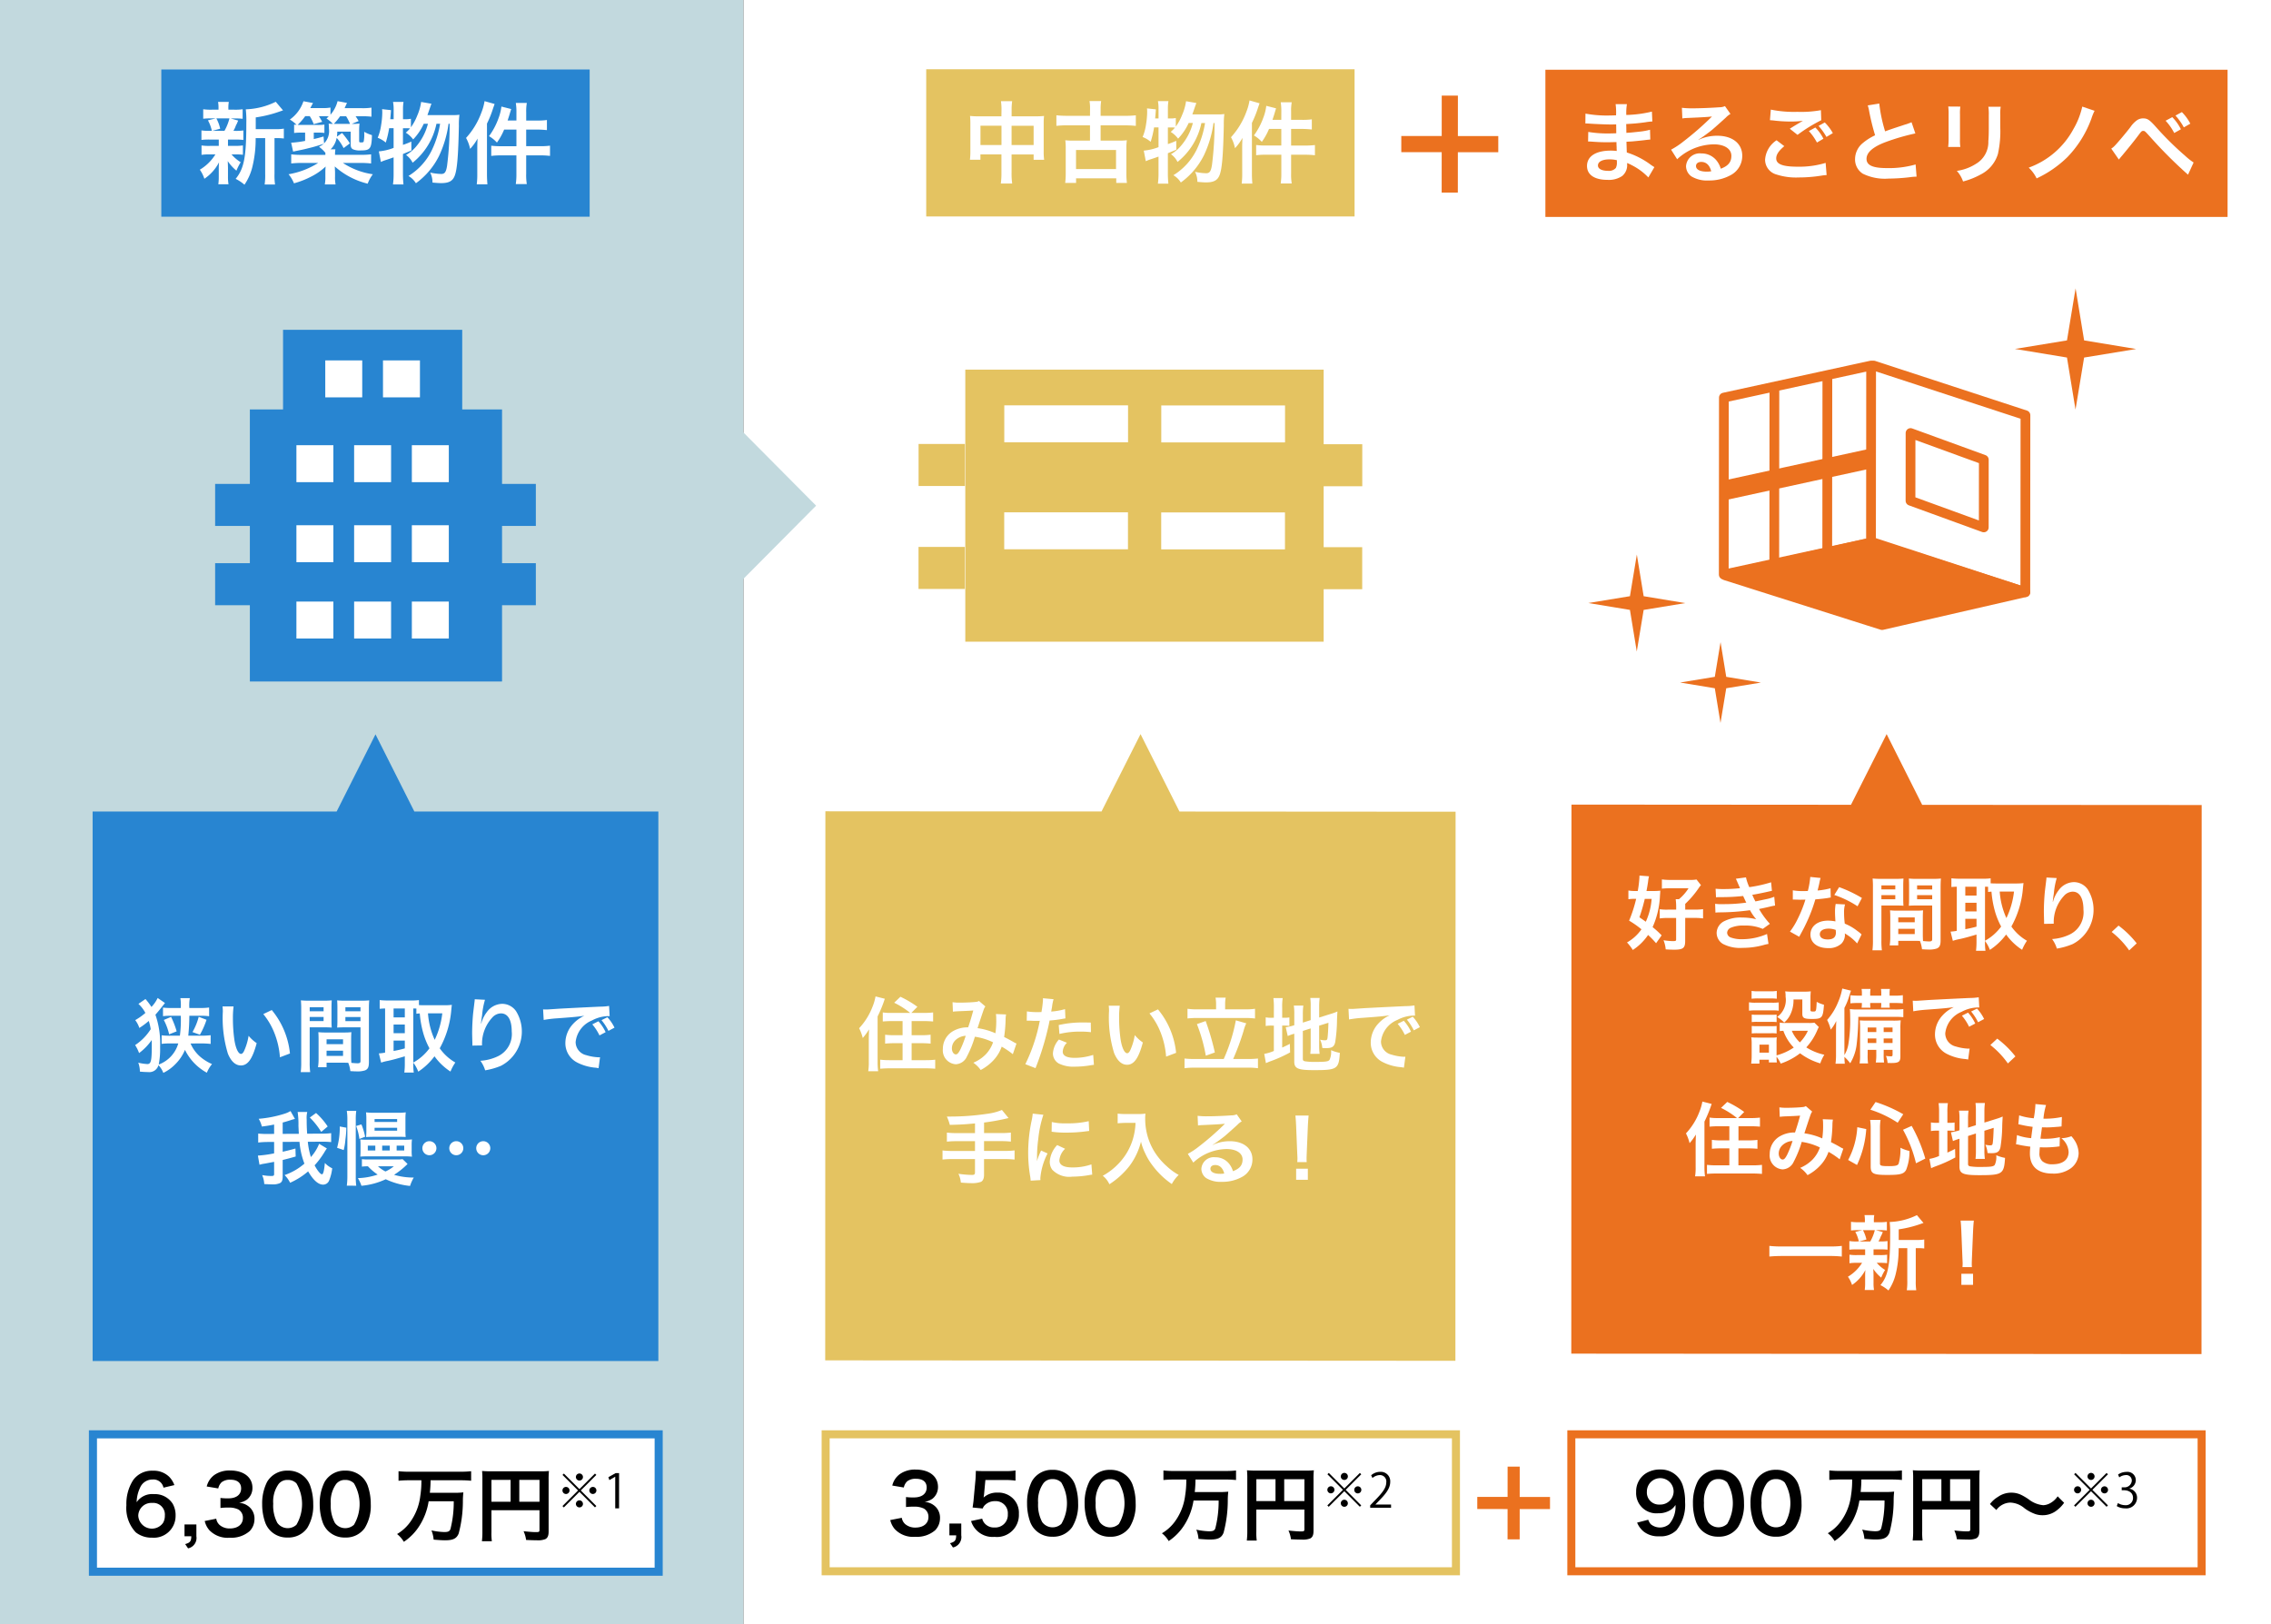 <svg xmlns="http://www.w3.org/2000/svg" width="281" height="201" viewBox="0 0 281 201"><rect x="0" y="0" width="281" height="201" fill="#333333" stroke="none"/><defs><style>.cls-1{fill:#c2d9de;}.cls-2,.cls-3,.cls-5,.cls-7{fill:#fff;}.cls-3{stroke:#2885d1;}.cls-11,.cls-12,.cls-13,.cls-14,.cls-3,.cls-5,.cls-7{stroke-miterlimit:10;}.cls-4{fill:#2885d1;}.cls-5{stroke:#e4c361;}.cls-5,.cls-7{stroke-width:0.992px;}.cls-6{fill:#e4c361;}.cls-10,.cls-11,.cls-12,.cls-13,.cls-14,.cls-7,.cls-9{stroke:#eb711f;}.cls-10,.cls-8{fill:#eb711f;}.cls-11,.cls-12,.cls-13,.cls-14,.cls-9{fill:none;}.cls-10,.cls-9{stroke-linecap:round;stroke-linejoin:round;}.cls-10,.cls-11,.cls-9{stroke-width:1.207px;}.cls-12{stroke-width:2.415px;}.cls-13{stroke-width:2px;}.cls-14{stroke-width:1.5px;}</style></defs><title>used_plan</title><g id="レイヤー_2" data-name="レイヤー 2"><g id="layout"><rect class="cls-1" width="92" height="201"/><rect class="cls-2" x="92" width="189" height="201"/><rect class="cls-3" x="11.5" y="177.5" width="70" height="17"/><path d="M20.227,184.1a1.258,1.258,0,0,0-1.339-1.01,1.659,1.659,0,0,0-1.569,1.041,4.382,4.382,0,0,0-.41,1.768,2.32,2.32,0,0,1,2.139-1,2.6,2.6,0,0,1,2.319,1.189,2.865,2.865,0,0,1,.36,1.5,2.692,2.692,0,0,1-2.9,2.7,3.147,3.147,0,0,1-2.029-.66,4.38,4.38,0,0,1-1.16-3.348,5.44,5.44,0,0,1,.82-3.088,2.835,2.835,0,0,1,2.438-1.189,2.752,2.752,0,0,1,2.049.76,2.88,2.88,0,0,1,.63,1.018Zm-3.118,3.488a1.691,1.691,0,0,0,3.059.879,1.7,1.7,0,0,0,.229-.908,1.443,1.443,0,0,0-1.579-1.57A1.613,1.613,0,0,0,17.108,187.592Z"/><path d="M24.3,190.111a1.315,1.315,0,0,1-1.029,1.5l-.36-.529c.61-.17.75-.35.76-.969H22.83v-1.459H24.3Z"/><path d="M26.758,187.941a1.3,1.3,0,0,0,.47.82,1.888,1.888,0,0,0,1.209.389c.989,0,1.619-.51,1.619-1.3a1.163,1.163,0,0,0-.56-1.049,2.581,2.581,0,0,0-1.149-.24,8.325,8.325,0,0,0-1.069.051v-1.24a6.685,6.685,0,0,0,.969.051c1,0,1.589-.461,1.589-1.23,0-.689-.47-1.078-1.319-1.078a1.67,1.67,0,0,0-1.089.309,1.464,1.464,0,0,0-.42.77l-1.429-.24a2.484,2.484,0,0,1,.949-1.428,3.237,3.237,0,0,1,1.959-.551c1.669,0,2.749.84,2.749,2.139a1.826,1.826,0,0,1-.689,1.471,2.48,2.48,0,0,1-.97.389,2.1,2.1,0,0,1,1.429.67,1.917,1.917,0,0,1,.48,1.379,2.117,2.117,0,0,1-.6,1.459,3.454,3.454,0,0,1-2.458.811,3.127,3.127,0,0,1-2.539-.949,2.664,2.664,0,0,1-.56-1.119Z"/><path d="M33.489,189.461a2.8,2.8,0,0,1-.66-1.01,6.685,6.685,0,0,1-.39-2.3,5.885,5.885,0,0,1,.609-2.768,2.842,2.842,0,0,1,2.549-1.391,2.906,2.906,0,0,1,2.109.811,2.813,2.813,0,0,1,.66,1.01,6.717,6.717,0,0,1,.39,2.318,5.255,5.255,0,0,1-.74,2.959,2.838,2.838,0,0,1-2.429,1.18A2.882,2.882,0,0,1,33.489,189.461Zm3.188-.77a5.049,5.049,0,0,0,0-5.127,1.447,1.447,0,0,0-1.09-.42,1.345,1.345,0,0,0-1.119.51,3.728,3.728,0,0,0-.66,2.428,4.491,4.491,0,0,0,.51,2.379,1.59,1.59,0,0,0,2.359.23Z"/><path d="M40.609,189.461a2.8,2.8,0,0,1-.66-1.01,6.685,6.685,0,0,1-.39-2.3,5.885,5.885,0,0,1,.609-2.768,2.842,2.842,0,0,1,2.549-1.391,2.906,2.906,0,0,1,2.109.811,2.813,2.813,0,0,1,.66,1.01,6.717,6.717,0,0,1,.39,2.318,5.255,5.255,0,0,1-.74,2.959,2.838,2.838,0,0,1-2.429,1.18A2.882,2.882,0,0,1,40.609,189.461Zm3.188-.77a5.049,5.049,0,0,0,0-5.127,1.447,1.447,0,0,0-1.09-.42,1.345,1.345,0,0,0-1.119.51,3.728,3.728,0,0,0-.66,2.428,4.491,4.491,0,0,0,.51,2.379,1.59,1.59,0,0,0,2.359.23Z"/><path d="M50.6,183.184c-.459,0-.879.021-1.289.061v-1.18a11.674,11.674,0,0,0,1.279.061h6.426a12.062,12.062,0,0,0,1.279-.061v1.18c-.39-.039-.819-.061-1.269-.061H53.277a14.918,14.918,0,0,1-.09,1.551h2.868a10.514,10.514,0,0,0,1.279-.051,10.015,10.015,0,0,0-.06,1.129,15.541,15.541,0,0,1-.52,3.959c-.25.619-.689.84-1.679.84-.33,0-.54-.012-1.419-.08a3.883,3.883,0,0,0-.27-1.141,8.628,8.628,0,0,0,1.569.2c.49,0,.669-.08.779-.361a13.546,13.546,0,0,0,.41-3.447H53.038a7.937,7.937,0,0,1-1.109,2.988,6.629,6.629,0,0,1-1.959,2.029,3.489,3.489,0,0,0-.84-.961,5.3,5.3,0,0,0,1.54-1.369,6.9,6.9,0,0,0,1.329-3.3,11.573,11.573,0,0,0,.14-1.99Z"/><path d="M60.809,189.57a7.332,7.332,0,0,0,.05,1.16H59.629a9.485,9.485,0,0,0,.06-1.2v-6.537a8.637,8.637,0,0,0-.04-.959,10.986,10.986,0,0,0,1.109.039h6.077a9.372,9.372,0,0,0,1.089-.039,9.867,9.867,0,0,0-.04,1.09v6.406c0,.51-.12.789-.41.939a2.461,2.461,0,0,1-1.049.141c-.39,0-.939-.021-1.33-.041a3.855,3.855,0,0,0-.31-1.08c.66.07,1.159.111,1.519.111.39,0,.45-.031.45-.27v-2.439H60.809Zm2.369-6.436H60.809v2.709h2.369Zm3.578,2.709v-2.709h-2.5v2.709Z"/><path d="M69.771,182.354l1.924,1.924,1.923-1.924.169.168-1.923,1.924,1.923,1.924-.169.17-1.923-1.924-1.93,1.93-.169-.17,1.93-1.93L69.6,182.521Zm.263,2.529a.438.438,0,1,1,.437-.437A.44.44,0,0,1,70.033,184.883Zm1.224-2.1a.437.437,0,1,1,.438.436A.44.44,0,0,1,71.257,182.785Zm.875,3.322a.437.437,0,1,1-.437-.437A.441.441,0,0,1,72.131,186.107Zm1.224-2.1a.438.438,0,1,1-.437.438A.441.441,0,0,1,73.355,184.008Z"/><path d="M76.125,186.66v-3.91h-.012l-.717.414-.117-.361.9-.508H76.6v4.365Z"/><rect class="cls-4" x="19.96" y="8.601" width="53.002" height="18.215"/><path class="cls-2" d="M25.925,17.27a8.025,8.025,0,0,0-1,.045V16.137a5.989,5.989,0,0,0,1.023.055h.264a4.6,4.6,0,0,0-.484-1.3l.968-.242h-.517a8.533,8.533,0,0,0-1.034.044V13.519a6.346,6.346,0,0,0,1.056.055h.836v-.165a4.239,4.239,0,0,0-.055-.8h1.331a4.033,4.033,0,0,0-.055.8v.165H29a6.067,6.067,0,0,0,1.023-.055V14.7a8.657,8.657,0,0,0-1.034-.044h-.451l.935.265c-.066.143-.066.143-.165.385a2.172,2.172,0,0,0-.187.407,3.967,3.967,0,0,1-.242.483h.22a6.076,6.076,0,0,0,1.012-.055v1.178A8.336,8.336,0,0,0,29.1,17.27h-.891v.781h.847a6.083,6.083,0,0,0,1-.055v1.155a8.049,8.049,0,0,0-1-.044h-.407a4.826,4.826,0,0,0,1.133.968,6.686,6.686,0,0,0-.528,1.045,5.578,5.578,0,0,1-1.078-1.187c.011.143.011.143.022.429,0,.033.011.374.011.429v1.1a5.277,5.277,0,0,0,.066.913H27.014a6.371,6.371,0,0,0,.055-.869v-1.1c0-.209.011-.494.033-.748a5.5,5.5,0,0,1-1.815,2.036A4.142,4.142,0,0,0,24.726,21a5.665,5.665,0,0,0,1.925-1.892h-.715a6.167,6.167,0,0,0-1,.055V18a6.06,6.06,0,0,0,1.023.055h1.111V17.27Zm.847-2.618a4.891,4.891,0,0,1,.473,1.276l-.979.264h1.507a6.162,6.162,0,0,0,.616-1.54Zm7.349,1.331a5.462,5.462,0,0,0,1-.065v1.221a6.245,6.245,0,0,0-.88-.044h-.275v4.434a7.635,7.635,0,0,0,.066,1.3H32.746a7.82,7.82,0,0,0,.066-1.3V17.094H31.634a14.362,14.362,0,0,1-.407,3.554,6.694,6.694,0,0,1-.979,2.211,5.106,5.106,0,0,0-1.089-.726c1.045-1.276,1.32-2.718,1.32-6.887a12.748,12.748,0,0,0-.066-1.717,9.019,9.019,0,0,0,3.708-.935l.9,1.066c-.121.033-.165.056-.363.121a15.093,15.093,0,0,1-3.014.748v1.452Z"/><path class="cls-2" d="M43.614,15.334a6.639,6.639,0,0,0,.869-.044,8.343,8.343,0,0,0-.044,1.012v1.122c0,.176.033.2.253.2s.264-.022.308-.11a4.689,4.689,0,0,0,.077-.913l-.011-.121a.8.8,0,0,1,.011-.165,4.356,4.356,0,0,0,.946.407c-.044,1.661-.209,1.893-1.342,1.893a2.222,2.222,0,0,1-.99-.132c-.231-.121-.3-.275-.3-.66V16.291H41.732a4.551,4.551,0,0,1-.044.616l.638-.451a11.249,11.249,0,0,1,.968,1.287l-.781.583a5.5,5.5,0,0,0-.858-1.266,2.626,2.626,0,0,1-.748,1.42H41.5a3.744,3.744,0,0,0-.044.682H44.6a10.6,10.6,0,0,0,1.32-.065v1.133a11.336,11.336,0,0,0-1.32-.066H42.425a9.123,9.123,0,0,0,3.708,1.4,4.469,4.469,0,0,0-.638,1.166,9.487,9.487,0,0,1-4.071-2.134c.011.153.022.4.033.7v.539a4.427,4.427,0,0,0,.066.99H40.192a4.976,4.976,0,0,0,.066-.99v-.528c0-.165,0-.275.033-.7a7.446,7.446,0,0,1-1.782,1.243,10.644,10.644,0,0,1-2.134.836,4.181,4.181,0,0,0-.671-1.122,9.93,9.93,0,0,0,3.664-1.4H37.343a11.267,11.267,0,0,0-1.309.066V19.1a9.856,9.856,0,0,0,1.3.065h2.927v-.253a4.029,4.029,0,0,0-.792-.748,2.922,2.922,0,0,0,.605-.385,17.732,17.732,0,0,1-1.859.55c-.517.132-.814.2-1.364.308l-.583.121-.242-1.1a12.648,12.648,0,0,0,1.728-.221V16.412h-.462a6.582,6.582,0,0,0-.9.044V15.422c.154.021.2.021.308.033a3.843,3.843,0,0,0-.836-.66,4.535,4.535,0,0,0,1.683-2.267l1.188.22c-.022.022-.132.231-.341.627h1.419a5.346,5.346,0,0,0,1.078-.065V14.2a4.139,4.139,0,0,0,.88-1.683l1.167.22c-.044.077-.143.3-.3.649h2.124a7.085,7.085,0,0,0,1.2-.066v1.122a8.561,8.561,0,0,0-1.144-.055H44a6.986,6.986,0,0,1,.374.594l-.858.353ZM40.1,17.743a2.141,2.141,0,0,0,.6-1.815,4.895,4.895,0,0,0-.033-.627,5.221,5.221,0,0,0,.528.033,4.525,4.525,0,0,0-.8-.672c.143-.12.2-.176.286-.253a5.752,5.752,0,0,0-.616-.032h-.605c.165.264.22.352.407.7l-1.056.285a4.763,4.763,0,0,0-.484-.989h-.561a7.132,7.132,0,0,1-.936,1.078c.187.011.242.011.451.011h1.958a5.722,5.722,0,0,0,.9-.044v1.034a6.123,6.123,0,0,0-.814-.044h-.5v.8c.473-.11.66-.154,1.21-.319Zm1.419-2.409h1.793a5.894,5.894,0,0,0-.484-.946h-.748a7.13,7.13,0,0,1-.781.946Z"/><path class="cls-2" d="M55.934,14.244a5.8,5.8,0,0,0,.913-.044,9.958,9.958,0,0,0-.066,1.387c-.077,3.74-.22,5.4-.517,6.161-.253.659-.726.913-1.694.913-.242,0-.517-.022-1.056-.066a2.716,2.716,0,0,0-.286-1.243,6.581,6.581,0,0,0,1.364.176c.44,0,.6-.23.726-1.012a40.941,40.941,0,0,0,.319-5.2H55.5a13.582,13.582,0,0,1-1.177,3.982,9.228,9.228,0,0,1-2.86,3.378,2.6,2.6,0,0,0-.924-.9,7.683,7.683,0,0,0,2.86-3.124,11.851,11.851,0,0,0,1.056-3.334h-.451a8.339,8.339,0,0,1-2.948,4.819,2.573,2.573,0,0,0-.814-.958,4.622,4.622,0,0,0,1.3-1.11,6.938,6.938,0,0,0,1.408-2.751h-.517a7.054,7.054,0,0,1-1.309,1.937,3.343,3.343,0,0,0-.913-.836,5.967,5.967,0,0,0,.528-.528,5.358,5.358,0,0,0-.616-.022h-.264v2.058a8.793,8.793,0,0,0,1.034-.407l.011,1.1c-.517.22-.671.286-1.045.439v2.5a11.579,11.579,0,0,0,.066,1.265h-1.3a8.819,8.819,0,0,0,.077-1.265V19.471c-.451.165-.781.274-.99.341a4.6,4.6,0,0,0-.583.23l-.253-1.309a6.811,6.811,0,0,0,1.826-.43V15.861h-.55a12.757,12.757,0,0,1-.418,1.782,3.446,3.446,0,0,0-1-.594,6.155,6.155,0,0,0,.418-1.529A10.229,10.229,0,0,0,47.3,13.97a3.485,3.485,0,0,0-.022-.462l1.1.121c-.044.659-.055.715-.088,1.122h.418V13.508a4.772,4.772,0,0,0-.077-.9h1.3a5.507,5.507,0,0,0-.066.9v1.243h.264a2.952,2.952,0,0,0,.715-.056v1.057a6.476,6.476,0,0,0,.781-1.441,6.476,6.476,0,0,0,.484-1.694l1.276.22c-.088.231-.088.231-.352,1-.033.1-.077.22-.143.406Z"/><path class="cls-2" d="M59.057,18.359c0-.374.011-.727.033-1.21a5.981,5.981,0,0,1-.924,1.275,4.571,4.571,0,0,0-.5-1.353,9.478,9.478,0,0,0,1.892-3.125,6.816,6.816,0,0,0,.4-1.43l1.243.352c-.055.165-.077.221-.176.5a13.281,13.281,0,0,1-.77,1.926v6.237c0,.5.022.858.055,1.276h-1.32a9.37,9.37,0,0,0,.066-1.287ZM63.9,13.893a6.879,6.879,0,0,0-.077-1.155h1.364a5.826,5.826,0,0,0-.077,1.166v1.013h1.375a7.947,7.947,0,0,0,1.188-.066V16.1c-.5-.044-.825-.065-1.177-.065H65.107v2.057h1.716a9.442,9.442,0,0,0,1.232-.065v1.265a10.182,10.182,0,0,0-1.21-.065H65.107v2.288a6.814,6.814,0,0,0,.077,1.266H63.82a8.168,8.168,0,0,0,.077-1.266V19.229H62.016a9.442,9.442,0,0,0-1.232.065V18.029a9.1,9.1,0,0,0,1.232.065H63.9V16.038H62.379a7.96,7.96,0,0,1-.891,1.605,4.122,4.122,0,0,0-.979-.792A8.677,8.677,0,0,0,61.7,14.586a5.96,5.96,0,0,0,.341-1.4l1.21.308c-.077.253-.1.319-.2.66s-.154.484-.242.76H63.9Z"/><rect class="cls-4" x="30.917" y="50.669" width="31.203" height="33.667"/><rect class="cls-4" x="35.022" y="40.815" width="22.171" height="27.919"/><rect class="cls-2" x="36.676" y="55.095" width="4.573" height="4.573"/><rect class="cls-2" x="43.818" y="55.095" width="4.573" height="4.573"/><rect class="cls-2" x="50.96" y="55.095" width="4.573" height="4.573"/><rect class="cls-2" x="40.247" y="44.601" width="4.573" height="4.573"/><rect class="cls-2" x="47.389" y="44.601" width="4.573" height="4.573"/><rect class="cls-2" x="36.676" y="64.999" width="4.573" height="4.573"/><rect class="cls-2" x="43.818" y="64.999" width="4.573" height="4.573"/><rect class="cls-2" x="50.96" y="64.999" width="4.573" height="4.573"/><rect class="cls-2" x="36.676" y="74.444" width="4.573" height="4.573"/><rect class="cls-2" x="43.818" y="74.444" width="4.573" height="4.573"/><rect class="cls-2" x="50.96" y="74.444" width="4.573" height="4.573"/><rect class="cls-4" x="26.62" y="59.884" width="5.731" height="5.201"/><rect class="cls-4" x="26.62" y="69.695" width="5.731" height="5.201"/><rect class="cls-4" x="60.571" y="59.884" width="5.731" height="5.201"/><rect class="cls-4" x="60.571" y="69.695" width="5.731" height="5.201"/><polygon class="cls-4" points="81.461 100.428 51.27 100.428 46.461 90.875 41.652 100.428 11.461 100.428 11.461 168.428 81.461 168.428 81.461 100.428"/><path class="cls-2" d="M23.577,129.131a4.551,4.551,0,0,0,1.149,1.6,5.666,5.666,0,0,0,1.509.949,3.918,3.918,0,0,0-.64,1.069,6.409,6.409,0,0,1-2.708-2.828,5.382,5.382,0,0,1-1.2,1.779,5.2,5.2,0,0,1-1.479,1.069,2.753,2.753,0,0,0-.6-.95,1.173,1.173,0,0,1-1.279.85,9.969,9.969,0,0,1-1.02-.06,3.165,3.165,0,0,0-.2-1.1,6.263,6.263,0,0,0,1.12.17c.45,0,.55-.39.55-2.209,0-.319,0-.439-.01-.76a6.917,6.917,0,0,1-1.559,1.609,4.785,4.785,0,0,0-.49-.989,6.483,6.483,0,0,0,1.929-1.969,6.92,6.92,0,0,0-.24-1.02,9.349,9.349,0,0,1-1.169.869,3.082,3.082,0,0,0-.51-.969,7.519,7.519,0,0,0,1.259-.89,4.093,4.093,0,0,0-.86-1.12l.87-.6a7.768,7.768,0,0,1,.74.979,4.216,4.216,0,0,0,.77-1.109l.9.62c-.39.51-.929,1.18-1.179,1.449a10.787,10.787,0,0,1,.58,4.008,9.968,9.968,0,0,1-.17,2.158,3.937,3.937,0,0,0,2.418-2.608h-.949a8.238,8.238,0,0,0-1.109.05v-1.059a7.164,7.164,0,0,0,1.089.05h1.169a14.507,14.507,0,0,0,.11-2.469H21.238a8.144,8.144,0,0,0-1.069.05v-1.06a8.035,8.035,0,0,0,1.08.05h1.119v-.02a1.377,1.377,0,0,1,.01-.229v-.17a5.087,5.087,0,0,0-.06-.8h1.169a5.237,5.237,0,0,0-.06,1.219h1.339a7.506,7.506,0,0,0,1.109-.06v1.079a8.024,8.024,0,0,0-1.1-.06H23.427a24.273,24.273,0,0,1-.13,2.469h1.579a9.5,9.5,0,0,0,1.189-.061v1.08a9.259,9.259,0,0,0-1.169-.061ZM20.929,128a7.326,7.326,0,0,0-.66-1.779l.9-.38a10.673,10.673,0,0,1,.689,1.789Zm4.627-1.8a9.969,9.969,0,0,1-.82,1.849l-.919-.33a7.478,7.478,0,0,0,.77-1.889Z"/><path class="cls-2" d="M28.9,124.544a11.648,11.648,0,0,0-.08,1.519,18.636,18.636,0,0,0,.19,2.679c.17,1.04.489,1.68.81,1.68.15,0,.29-.15.41-.431a7.376,7.376,0,0,0,.53-1.809,4.922,4.922,0,0,0,1,.909c-.52,1.949-1.1,2.759-1.949,2.759-.669,0-1.209-.489-1.609-1.449a15.054,15.054,0,0,1-.63-5.217,4.688,4.688,0,0,0-.04-.64Zm4.728.449a9.97,9.97,0,0,1,2.249,5.377l-1.24.47a10.1,10.1,0,0,0-.64-2.888,8.7,8.7,0,0,0-1.419-2.459Z"/><path class="cls-2" d="M38.32,131.45a8.666,8.666,0,0,0,.06,1.229H37.21a8.942,8.942,0,0,0,.06-1.24v-6.526a11,11,0,0,0-.04-1.119,9,9,0,0,0,1.029.04h1.769a8.381,8.381,0,0,0,1.02-.04c-.02.32-.03.54-.03.93v1.529c0,.46.01.689.03.909-.26-.02-.57-.03-.919-.03H38.32Zm0-6.307h1.719v-.5H38.32Zm0,1.219h1.719v-.51H38.32Zm5.127,4.3c0,.38.01.609.03.87.22.02.58.05.76.05.28,0,.37-.07.37-.271v-4.178H42.638c-.35,0-.67.011-.919.03.02-.29.03-.479.03-.909v-1.529c0-.34-.01-.62-.03-.93a8.475,8.475,0,0,0,1.019.04h1.919a8.9,8.9,0,0,0,1.03-.04c-.03.36-.04.609-.04,1.109v6.547c0,.6-.12.859-.48,1.009a3.046,3.046,0,0,1-1.129.12c-.14,0-.18,0-.689-.03a3.809,3.809,0,0,0-.26-1.029c-.29-.01-.48-.01-.56-.01H40.409v.56h-1.06a6.868,6.868,0,0,0,.07-1v-2.438c0-.351-.01-.63-.03-.9a8.088,8.088,0,0,0,.93.04h2.229a7.975,7.975,0,0,0,.93-.04c-.02.261-.03.51-.03.9Zm-3.039-1.449h2.039v-.6H40.409Zm0,1.459h2.039v-.649H40.409Zm2.329-5.526h1.869v-.5H42.737Zm0,1.219h1.869v-.51H42.737Z"/><path class="cls-2" d="M51.138,131.649a6.859,6.859,0,0,0,.06,1.08H50.029a8.763,8.763,0,0,0,.06-1.08v-.929c-1,.3-1.679.479-2.129.569a5.521,5.521,0,0,0-.8.21l-.28-1.14a4.8,4.8,0,0,0,.77-.1V124.8c-.34.01-.45.02-.67.04v-1.08a8.052,8.052,0,0,0,.9.051h3.048a5.957,5.957,0,0,0,.909-.051v.62c.18.01.39.02.64.02H55.1a7.115,7.115,0,0,0,.81-.05c-.02.13-.04.33-.07.63a11.767,11.767,0,0,1-1.429,4.747,6,6,0,0,0,1.929,1.76,5.622,5.622,0,0,0-.6,1.119,7.364,7.364,0,0,1-1.979-1.889,7.837,7.837,0,0,1-2.009,1.9,4.253,4.253,0,0,0-.61-1.109ZM48.7,125.9h1.389v-1.1H48.7Zm0,1.959h1.389v-1.07H48.7Zm0,2.2a13.961,13.961,0,0,0,1.389-.319v-.97H48.7Zm2.438,1.43a6.145,6.145,0,0,0,2-1.76,9.4,9.4,0,0,1-.74-1.789,12.572,12.572,0,0,1-.459-2.528c-.19.01-.26.021-.42.04v-.64a3.539,3.539,0,0,0-.38-.01Zm1.819-6.087a9.406,9.406,0,0,0,.83,3.278,10.227,10.227,0,0,0,.939-3.278Z"/><path class="cls-2" d="M60.009,123.725a9.79,9.79,0,0,0-.359,1.929c-.07.42-.11.76-.13,1h.03a2.129,2.129,0,0,0,.06-.22,4.04,4.04,0,0,1,.629-1.189,2.386,2.386,0,0,1,1.9-1.02,2.094,2.094,0,0,1,1.709.9,4.777,4.777,0,0,1-1.859,6.767,8.543,8.543,0,0,1-1.959.56,3.836,3.836,0,0,0-.589-1.18,5.825,5.825,0,0,0,2.188-.569,3.047,3.047,0,0,0,1.689-3.059c0-1.438-.48-2.238-1.339-2.238a1.489,1.489,0,0,0-1.08.529,4.794,4.794,0,0,0-1.259,3.229v.21l-1.2.02a.789.789,0,0,0,.01-.13v-.189c-.01-.29-.03-1.029-.03-1.229,0-.81.06-1.919.14-2.608l.15-1.239a2.351,2.351,0,0,0,.03-.34Z"/><path class="cls-2" d="M67.2,124.913c.22.011.33.011.379.011.18,0,.18,0,1.649-.1.56-.029,2.219-.12,4.987-.25a7.24,7.24,0,0,0,1.149-.09l.07,1.27a1.583,1.583,0,0,0-.21-.01,4.471,4.471,0,0,0-1.979.54,3.248,3.248,0,0,0-2.019,2.668,1.678,1.678,0,0,0,1.329,1.629,6.042,6.042,0,0,0,1.489.26c.01,0,.1,0,.2-.01l-.18,1.359c-.12-.03-.17-.03-.34-.06a6.024,6.024,0,0,1-2.339-.66,2.674,2.674,0,0,1-1.429-2.408,3.478,3.478,0,0,1,.95-2.349A4.41,4.41,0,0,1,72.3,125.7c-.81.12-1.2.16-3.368.319a14.644,14.644,0,0,0-1.659.2Zm6.846,1.47a5.372,5.372,0,0,1,.89,1.349l-.76.4a6.326,6.326,0,0,0-.89-1.369Zm1.239,1.189a6.6,6.6,0,0,0-.859-1.329l.729-.36a5.233,5.233,0,0,1,.879,1.289Z"/><path class="cls-2" d="M40.446,142.122a5.837,5.837,0,0,0-.34.52,10.518,10.518,0,0,1-1.179,1.569c.33.629.72,1.109.91,1.109.16,0,.27-.44.36-1.4a3.03,3.03,0,0,0,.909.659,5.684,5.684,0,0,1-.39,1.529.789.789,0,0,1-.74.49c-.6,0-1.219-.56-1.849-1.64a9.075,9.075,0,0,1-2.229,1.409,3.373,3.373,0,0,0-.689-.949A7.543,7.543,0,0,0,37.667,144a9.643,9.643,0,0,1-.61-2.7l-2.079.011v1.219c.57-.13.87-.2,1.579-.4l.03.989c-.829.24-1.129.31-1.609.43v1.989c0,.51-.08.729-.33.869a2.151,2.151,0,0,1-1,.16c-.18,0-.65-.021-.95-.04a3.207,3.207,0,0,0-.26-1.109l.24.04a5.741,5.741,0,0,0,.9.07c.28,0,.34-.051.34-.24v-1.509c-.419.079-.889.17-1.169.22a3.819,3.819,0,0,0-.64.14l-.2-1.14h.08a14,14,0,0,0,1.929-.27v-1.409h-.81a10.625,10.625,0,0,0-1.159.07v-1.109a11.523,11.523,0,0,0,1.159.05l.81-.011v-1.159c-.479.1-.81.16-1.519.25a3.275,3.275,0,0,0-.39-.959,14.307,14.307,0,0,0,3.138-.61,3.363,3.363,0,0,0,.8-.35l.55.979a3.754,3.754,0,0,0-.53.15c-.509.159-.66.21-.989.289v1.409l2-.01c-.02-.319-.03-.539-.05-.97a10.462,10.462,0,0,0-.1-1.729h1.189a3.115,3.115,0,0,0-.07.939c0,.6.01,1.05.06,1.749l1.9-.01a7.818,7.818,0,0,0,1.069-.061v1.109a9.887,9.887,0,0,0-1.159-.05l-1.729.01a9.148,9.148,0,0,0,.38,1.89,5.543,5.543,0,0,0,1.019-1.64Zm-1.339-4.388a8.466,8.466,0,0,1,1.439,1.669l-.8.67a9.55,9.55,0,0,0-1.41-1.779Z"/><path class="cls-2" d="M41.711,142.042a9.559,9.559,0,0,0,.33-2.639l.81.149a11.631,11.631,0,0,1-.11,1.46,8.143,8.143,0,0,1-.21,1.309Zm1.2,4.688a8.619,8.619,0,0,0,.07-1.21v-6.985a6.654,6.654,0,0,0-.07-1.06H44.08a7.767,7.767,0,0,0-.06,1.06v7.136a7.878,7.878,0,0,0,.06,1.06Zm1.559-5.787a7.134,7.134,0,0,0-.4-1.6l.65-.2a8.139,8.139,0,0,1,.459,1.529Zm5.957,3.1a9.385,9.385,0,0,1-1.669,1.339,8.3,8.3,0,0,0,2.439.34,5.061,5.061,0,0,0-.46,1.039,9.188,9.188,0,0,1-3.008-.829,8.975,8.975,0,0,1-3.008.81,4.383,4.383,0,0,0-.44-.949,8.087,8.087,0,0,0,2.449-.44,6.574,6.574,0,0,1-1.2-1.02,4.766,4.766,0,0,0-.75.04v-.929a5.567,5.567,0,0,0,.779.04h3.508a4.151,4.151,0,0,0,.75-.04Zm-.4-3a7.7,7.7,0,0,0,.949-.04,5.019,5.019,0,0,0-.04.729v.69a4.454,4.454,0,0,0,.04.72,6.884,6.884,0,0,0-.839-.04H45.389c-.33,0-.55.01-.81.029a6.03,6.03,0,0,0,.03-.669v-.77a5.976,5.976,0,0,0-.03-.68c.27.02.45.029.81.029Zm-3.808-.359c-.33,0-.649.01-.919.03.02-.3.03-.51.03-.78v-1.5a6.954,6.954,0,0,0-.04-.779,7.519,7.519,0,0,0,1.019.05h2.858a6.738,6.738,0,0,0,1.04-.05,6.845,6.845,0,0,0-.04.819v1.439a7.641,7.641,0,0,0,.03.789c-.34-.02-.47-.02-.91-.02Zm.22,1.089h-.929v.6h.929Zm-.09-2.928h2.789v-.36H46.348Zm0,1.079h2.789v-.359H46.348Zm.42,4.407a4.008,4.008,0,0,0,.929.64,4.521,4.521,0,0,0,1.03-.64Zm1.459-2.559h-.939v.6h.939Zm1.789.6v-.6h-.939v.6Z"/><path class="cls-2" d="M54,142.092a.869.869,0,1,1-.87-.869A.87.87,0,0,1,54,142.092Zm3.328,0a.869.869,0,1,1-.87-.869A.87.87,0,0,1,57.328,142.092Zm3.338,0a.87.87,0,1,1-.87-.869A.87.87,0,0,1,60.666,142.092Z"/><rect class="cls-5" x="102.161" y="177.497" width="77.989" height="16.949"/><path d="M111.582,187.829a1.3,1.3,0,0,0,.469.819,1.884,1.884,0,0,0,1.209.391c.989,0,1.619-.509,1.62-1.3a1.164,1.164,0,0,0-.559-1.05,2.6,2.6,0,0,0-1.149-.24,8.73,8.73,0,0,0-1.069.049v-1.239a6.685,6.685,0,0,0,.969.051c1,0,1.589-.459,1.59-1.229,0-.689-.469-1.079-1.318-1.08a1.667,1.667,0,0,0-1.09.31,1.46,1.46,0,0,0-.42.769l-1.429-.241a2.482,2.482,0,0,1,.95-1.428,3.243,3.243,0,0,1,1.959-.549c1.669,0,2.748.842,2.748,2.141a1.826,1.826,0,0,1-.69,1.47,2.5,2.5,0,0,1-.97.389,2.1,2.1,0,0,1,1.429.67,1.918,1.918,0,0,1,.479,1.38,2.117,2.117,0,0,1-.6,1.459,3.454,3.454,0,0,1-2.459.808,3.122,3.122,0,0,1-2.538-.951,2.646,2.646,0,0,1-.559-1.119Z"/><path d="M118.941,190a1.316,1.316,0,0,1-1.03,1.5l-.36-.529c.61-.17.75-.35.761-.969h-.839v-1.459h1.469Z"/><path d="M121.532,187.936a1.378,1.378,0,0,0,.3.58,1.517,1.517,0,0,0,1.229.511,1.551,1.551,0,0,0,1.64-1.648,1.49,1.49,0,0,0-1.568-1.61,1.753,1.753,0,0,0-1.239.459,1.152,1.152,0,0,0-.3.45l-1.249-.121c.1-.71.11-.76.13-1.039l.231-2.479c.01-.18.03-.52.041-1.019.3.02.53.03,1.06.03l2.458,0a7.573,7.573,0,0,0,1.389-.08v1.26a9.495,9.495,0,0,0-1.379-.08l-2.349,0-.162,1.749c-.01.08-.03.22-.06.42a2.454,2.454,0,0,1,1.709-.608,2.568,2.568,0,0,1,1.949.75,2.458,2.458,0,0,1,.708,1.88,2.717,2.717,0,0,1-3.01,2.847,2.779,2.779,0,0,1-2.907-1.961Z"/><path d="M128.131,189.359a2.8,2.8,0,0,1-.659-1.01,6.7,6.7,0,0,1-.388-2.3,5.887,5.887,0,0,1,.61-2.768,2.845,2.845,0,0,1,2.55-1.389,2.908,2.908,0,0,1,2.108.812,2.811,2.811,0,0,1,.659,1.01,6.732,6.732,0,0,1,.388,2.32,5.249,5.249,0,0,1-.742,2.957,2.836,2.836,0,0,1-2.43,1.178A2.881,2.881,0,0,1,128.131,189.359Zm3.189-.768a5.049,5.049,0,0,0,0-5.128,1.449,1.449,0,0,0-1.089-.421,1.346,1.346,0,0,0-1.12.51,3.726,3.726,0,0,0-.661,2.428,4.5,4.5,0,0,0,.508,2.38,1.592,1.592,0,0,0,2.358.231Z"/><path d="M135.251,189.364a2.805,2.805,0,0,1-.659-1.011,6.692,6.692,0,0,1-.388-2.3,5.884,5.884,0,0,1,.611-2.768,2.843,2.843,0,0,1,2.55-1.389,2.9,2.9,0,0,1,2.108.812,2.811,2.811,0,0,1,.659,1.01,6.726,6.726,0,0,1,.388,2.319,5.253,5.253,0,0,1-.742,2.958,2.838,2.838,0,0,1-2.43,1.178A2.881,2.881,0,0,1,135.251,189.364Zm3.189-.768a5.049,5.049,0,0,0,0-5.128,1.449,1.449,0,0,0-1.089-.421,1.348,1.348,0,0,0-1.12.509,3.731,3.731,0,0,0-.661,2.429,4.489,4.489,0,0,0,.508,2.379,1.591,1.591,0,0,0,2.358.232Z"/><path d="M145.245,183.093c-.459,0-.879.021-1.289.061v-1.18a11.923,11.923,0,0,0,1.279.061l6.426,0a12.623,12.623,0,0,0,1.279-.06v1.18a12.258,12.258,0,0,0-1.269-.062l-3.748,0a14.994,14.994,0,0,1-.091,1.55l2.868,0a10.6,10.6,0,0,0,1.279-.049,9.812,9.812,0,0,0-.061,1.129,15.533,15.533,0,0,1-.522,3.958c-.25.618-.69.839-1.68.838-.33,0-.54-.011-1.419-.08a3.86,3.86,0,0,0-.27-1.141,8.628,8.628,0,0,0,1.569.2c.49,0,.669-.079.78-.359a13.572,13.572,0,0,0,.412-3.448l-3.108,0a7.914,7.914,0,0,1-1.111,2.987,6.614,6.614,0,0,1-1.96,2.028,3.509,3.509,0,0,0-.839-.961,5.316,5.316,0,0,0,1.541-1.367,6.9,6.9,0,0,0,1.331-3.3,11.569,11.569,0,0,0,.142-1.989Z"/><path d="M155.451,189.486a7.277,7.277,0,0,0,.05,1.159h-1.229a9.431,9.431,0,0,0,.061-1.2l0-6.536a8.594,8.594,0,0,0-.04-.961,10.335,10.335,0,0,0,1.109.041l6.077,0a8.941,8.941,0,0,0,1.089-.039,9.987,9.987,0,0,0-.041,1.09l0,6.406c0,.51-.121.79-.41.939a2.449,2.449,0,0,1-1.049.14c-.39,0-.939-.021-1.33-.041a3.853,3.853,0,0,0-.309-1.08c.66.07,1.159.111,1.519.111.39,0,.45-.03.45-.27v-2.439l-5.947,0Zm2.373-6.435-2.369,0,0,2.709,2.369,0Zm3.576,2.711,0-2.709h-2.5l0,2.709Z"/><path d="M164.417,182.274l1.922,1.926,1.925-1.923.169.169-1.925,1.923,1.922,1.925-.169.169-1.922-1.925-1.931,1.928-.169-.169,1.931-1.929-1.922-1.925Zm.261,2.53a.438.438,0,1,1,.438-.437A.44.44,0,0,1,164.678,184.8Zm2.1,1.226a.437.437,0,1,1-.437-.437A.441.441,0,0,1,166.776,186.03Zm-.873-3.323a.437.437,0,1,1,.438.438A.44.44,0,0,1,165.9,182.707Zm2.1,1.226a.438.438,0,1,1-.437.437A.44.44,0,0,1,168,183.933Z"/><path d="M172.122,186.587H169.54v-.3l.425-.449c1.039-1.048,1.563-1.684,1.564-2.395a.787.787,0,0,0-.833-.9,1.459,1.459,0,0,0-.875.361l-.163-.338a1.708,1.708,0,0,1,1.131-.426,1.163,1.163,0,0,1,1.229,1.242c0,.822-.578,1.521-1.482,2.43l-.344.361v.012h1.929Z"/><polygon class="cls-6" points="145.939 100.428 141.123 90.846 136.295 100.422 102.128 100.399 102.106 168.346 180.083 168.399 180.106 100.451 145.939 100.428"/><path class="cls-2" d="M107.5,128.525c0-.26.011-.46.031-1.14a7.407,7.407,0,0,1-.78,1.069,5.369,5.369,0,0,0-.449-1.209,8.147,8.147,0,0,0,1.65-2.638,6.358,6.358,0,0,0,.381-1.3l1.149.291a16.068,16.068,0,0,1-.892,2.188l0,5.617a8.285,8.285,0,0,0,.069,1.159h-1.229a6.8,6.8,0,0,0,.07-1.169Zm5.119-3.175a9.894,9.894,0,0,0-1.979-1.26l.771-.74a12.453,12.453,0,0,1,2.1,1.24l-.75.76h1.509a9.876,9.876,0,0,0,1.189-.059v1.119c-.35-.031-.729-.051-1.159-.051h-1.5v1.749h1.239a9.015,9.015,0,0,0,1.109-.06v1.1c-.319-.031-.68-.051-1.1-.051H112.8v2.1h1.729a10.251,10.251,0,0,0,1.189-.059v1.119c-.359-.03-.7-.051-1.2-.051l-4.417,0c-.49,0-.819.02-1.189.049v-1.119a9.417,9.417,0,0,0,1.149.061h1.619l0-2.1h-1.06c-.42,0-.77.02-1.1.05v-1.1a8.508,8.508,0,0,0,1.1.061h1.06v-1.749H110.37c-.42,0-.79.02-1.14.05v-1.119a6.816,6.816,0,0,0,1.129.06Z"/><path class="cls-2" d="M117.862,124.024a5.907,5.907,0,0,0,1.01.051c.6,0,1.489-.039,1.859-.089a.759.759,0,0,0,.4-.12l.789.681a1.5,1.5,0,0,0-.21.42c-.05.12-.66,1.958-.751,2.268a8.146,8.146,0,0,1,2.208.632,10.707,10.707,0,0,0,.1-1.849,3.071,3.071,0,0,0-.039-.53l1.259.051a3.213,3.213,0,0,0-.061.67,16.751,16.751,0,0,1-.181,2.119c.319.159.759.39,1.068.569a3.68,3.68,0,0,0,.46.241l-.451,1.318a10.284,10.284,0,0,0-1.378-.931,4.738,4.738,0,0,1-1.091,1.759,5.826,5.826,0,0,1-1.51,1.129,3.626,3.626,0,0,0-.909-.9,4.681,4.681,0,0,0,1.55-1.048,4.076,4.076,0,0,0,.891-1.479,7.639,7.639,0,0,0-2.248-.691,13.352,13.352,0,0,1-.991,2.458,1.58,1.58,0,0,1-1.37.949,1.72,1.72,0,0,1-1.6-1.9,2.515,2.515,0,0,1,1.24-2.188,3.562,3.562,0,0,1,1.89-.478c.26-.79.381-1.17.631-2.089-.51.04-.75.05-1.729.089-.409.02-.589.029-.789.059Zm.3,4.758a1.4,1.4,0,0,0-.38.959c0,.41.22.739.489.74.189,0,.34-.18.57-.629a13.148,13.148,0,0,0,.65-1.67A1.983,1.983,0,0,0,118.159,128.782Z"/><path class="cls-2" d="M127.063,125.159a7.773,7.773,0,0,0,1.339.091c.12,0,.23,0,.46-.009a12,12,0,0,0,.191-1.529,1.261,1.261,0,0,0-.011-.18l1.319.121a5.839,5.839,0,0,0-.19.959c-.05.279-.06.339-.1.569a8.374,8.374,0,0,0,1.709-.3l.049,1.149c-.08.01-.08.01-.319.049a13.43,13.43,0,0,1-1.64.209c-.11.619-.361,1.679-.621,2.589a33.822,33.822,0,0,1-1.121,3.307l-1.26-.49a21.361,21.361,0,0,0,1.793-5.376.874.874,0,0,1-.131.01h-.579c-.05,0-.15,0-.32-.01s-.319-.011-.4-.011a1.35,1.35,0,0,0-.189.01Zm4.955,3.882a1.655,1.655,0,0,0-.521,1.1c0,.51.5.771,1.5.771a7.624,7.624,0,0,0,2.27-.368l.089,1.229c-.18.021-.26.03-.489.07A11.589,11.589,0,0,1,133,132a4.048,4.048,0,0,1-2.009-.4,1.444,1.444,0,0,1-.709-1.229,2.822,2.822,0,0,1,.741-1.729Zm2.969-1.307a10.038,10.038,0,0,0-1.259-.071,10.805,10.805,0,0,0-2.64.288l-.089-1.1a12.839,12.839,0,0,1,2.979-.318c.271,0,.36,0,.989.012Z"/><path class="cls-2" d="M138.552,124.458a11.632,11.632,0,0,0-.08,1.519,18.667,18.667,0,0,0,.188,2.679c.17,1.04.488,1.68.809,1.681.15,0,.29-.15.41-.431a7.4,7.4,0,0,0,.531-1.809,4.9,4.9,0,0,0,1,.91c-.521,1.949-1.1,2.758-1.95,2.758-.67,0-1.209-.49-1.608-1.45a15.07,15.07,0,0,1-.626-5.218,4.688,4.688,0,0,0-.04-.64Zm4.728.452a9.972,9.972,0,0,1,2.245,5.379l-1.239.469a10.13,10.13,0,0,0-.639-2.889,8.661,8.661,0,0,0-1.417-2.459Z"/><path class="cls-2" d="M151.416,131.053a21.047,21.047,0,0,0,1.5-4.786l1.289.371a5.3,5.3,0,0,0-.34.958,30.237,30.237,0,0,1-1.282,3.457l1.8,0a11.126,11.126,0,0,0,1.27-.06v1.2a8.954,8.954,0,0,0-1.27-.07l-6.517,0a9.387,9.387,0,0,0-1.3.069v-1.2a11.183,11.183,0,0,0,1.3.061Zm-.945-6.817a4.059,4.059,0,0,0-.069-.779h1.259a3.82,3.82,0,0,0-.07.77v.68H154a8.532,8.532,0,0,0,1.289-.069v1.2a11.426,11.426,0,0,0-1.289-.062l-5.807,0a10.793,10.793,0,0,0-1.26.061v-1.2a8.128,8.128,0,0,0,1.26.07l2.277,0Zm-1.29,2.118a30.711,30.711,0,0,1,1.137,3.889l-1.119.4a20.052,20.052,0,0,0-1.1-3.909Z"/><path class="cls-2" d="M157.622,124.66a8.534,8.534,0,0,0-.06-1.149h1.149a7.042,7.042,0,0,0-.061,1.158v1.279h.22a3.332,3.332,0,0,0,.67-.04v1.05a4.523,4.523,0,0,0-.7-.04h-.189l0,2.719c.39-.179.5-.229.95-.459l.028,1.06a16.755,16.755,0,0,1-2.469,1.107c-.28.11-.37.149-.521.22l-.209-1.149a5.261,5.261,0,0,0,1.189-.358l0-3.139h-.23a4.031,4.031,0,0,0-.779.049V125.9a3.986,3.986,0,0,0,.78.051h.229Zm3.584,6.368c0,.2.069.271.29.311a7.7,7.7,0,0,0,1.358.07c1.189,0,1.51-.049,1.659-.259a2.3,2.3,0,0,0,.182-1.189,5.128,5.128,0,0,0,1.089.331c-.121,2-.332,2.139-3.18,2.137-2.02,0-2.459-.191-2.458-1.071l0-3.437c-.09.029-.16.05-.2.06a5.38,5.38,0,0,0-.609.229l-.249-1.089a6.067,6.067,0,0,0,.97-.22l.09-.03V125.5a6.4,6.4,0,0,0-.06-1.06h1.18a7.653,7.653,0,0,0-.061,1.02v1.089l.97-.309V124.5a6.984,6.984,0,0,0-.05-1h1.16a8.213,8.213,0,0,0-.061,1.02v1.4l1.439-.45a5.978,5.978,0,0,0,.819-.3c-.021.439-.03.51-.051,1.05a18.379,18.379,0,0,1-.222,2.748c-.13.57-.4.74-1.13.739a4.656,4.656,0,0,1-.47-.021,2.945,2.945,0,0,0-.27-1.029,2.785,2.785,0,0,0,.561.08c.249,0,.31-.04.35-.25.05-.33.091-.949.121-1.919l-1.149.359,0,2.489a7.244,7.244,0,0,0,.06,1h-1.159a7.574,7.574,0,0,0,.051-1.029v-2.119l-.97.31Z"/><path class="cls-2" d="M166.853,124.846c.22.011.329.011.379.011.181,0,.181,0,1.65-.1.56-.028,2.219-.118,4.987-.246a7.247,7.247,0,0,0,1.149-.09l.068,1.27a1.576,1.576,0,0,0-.21-.01,4.467,4.467,0,0,0-1.979.539,3.247,3.247,0,0,0-2.021,2.667,1.676,1.676,0,0,0,1.328,1.629,6,6,0,0,0,1.489.261c.01,0,.1,0,.2-.009l-.181,1.358c-.12-.03-.17-.03-.34-.06a6.015,6.015,0,0,1-2.338-.661A2.672,2.672,0,0,1,169.608,129a3.478,3.478,0,0,1,.951-2.349,4.426,4.426,0,0,1,1.39-1.009c-.81.12-1.2.16-3.368.317a14.679,14.679,0,0,0-1.659.2Zm6.845,1.474a5.37,5.37,0,0,1,.89,1.35l-.761.4a6.291,6.291,0,0,0-.889-1.37Zm1.239,1.19a6.618,6.618,0,0,0-.858-1.329l.729-.36a5.221,5.221,0,0,1,.878,1.29Z"/><path class="cls-2" d="M120.642,139.025c-1.31.119-1.81.149-3.118.179a5.64,5.64,0,0,0-.369-1.03h.489a30.982,30.982,0,0,0,4.478-.337,6.923,6.923,0,0,0,1.85-.479l.818,1a26.854,26.854,0,0,1-3.028.558v1.3h2.069a9.8,9.8,0,0,0,1.249-.059v1.119a10.56,10.56,0,0,0-1.229-.061H121.76v1.209l2.559,0a9.5,9.5,0,0,0,1.219-.06V143.5a9.962,9.962,0,0,0-1.22-.06l-2.559,0v1.959c0,.439-.141.749-.391.859a3.21,3.21,0,0,1-1.119.159c-.3,0-.789-.021-1.359-.071a3.07,3.07,0,0,0-.3-1.09,12.376,12.376,0,0,0,1.669.142c.29,0,.38-.07.38-.311v-1.648l-2.788,0a10.26,10.26,0,0,0-1.229.059v-1.129a9.389,9.389,0,0,0,1.229.061l2.789,0v-1.209h-2.229a11.389,11.389,0,0,0-1.249.059v-1.119a9.9,9.9,0,0,0,1.239.061h2.238Z"/><path class="cls-2" d="M127.528,146.106c-.01-.18-.02-.239-.049-.47a17.364,17.364,0,0,1-.259-2.988,19.181,19.181,0,0,1,.413-3.907,6.608,6.608,0,0,0,.15-.93l1.319.141a13.738,13.738,0,0,0-.632,2.987,16.707,16.707,0,0,0-.151,2.209c0,.22-.01.3-.021.55a10.143,10.143,0,0,1,.521-1.318l.8.359a8.2,8.2,0,0,0-.892,3.028,2.555,2.555,0,0,0,.01.271Zm4.261-3.944a2.256,2.256,0,0,0-.711,1.438c0,.57.549.87,1.589.871a7.022,7.022,0,0,0,2.379-.378l.1,1.27a3.257,3.257,0,0,0-.409.06,12.32,12.32,0,0,1-2.069.188,2.89,2.89,0,0,1-2.478-.871,1.675,1.675,0,0,1-.3-.98,3.267,3.267,0,0,1,.921-2.058Zm-1.647-3.311a7.182,7.182,0,0,0,1.85.162,11.1,11.1,0,0,0,2.719-.268l.059,1.209-.71.089a17.873,17.873,0,0,1-2.139.119,11.87,11.87,0,0,1-1.8-.112Z"/><path class="cls-2" d="M139.253,138.958c-.271,0-.57.02-.96.05v-1.2a6.156,6.156,0,0,0,.939.052h1.589a5.42,5.42,0,0,0,.909-.051,4.675,4.675,0,0,0-.03.63,7.739,7.739,0,0,0,1.067,3.959,8.064,8.064,0,0,0,1.6,1.92,7.172,7.172,0,0,0,1.479,1.08,4.266,4.266,0,0,0-.851,1.129,10.078,10.078,0,0,1-2.427-2.35,7.638,7.638,0,0,1-.879-1.48,6.485,6.485,0,0,1-.509-1.419,8.387,8.387,0,0,1-1.431,3.018,10.025,10.025,0,0,1-2.48,2.257,2.8,2.8,0,0,0-.819-1.05,7.9,7.9,0,0,0,2.011-1.568,7.4,7.4,0,0,0,1.711-2.957,7.933,7.933,0,0,0,.331-2.02Z"/><path class="cls-2" d="M150.061,141.684a4.877,4.877,0,0,1,2.1-.459c1.709,0,2.808.882,2.807,2.251a2.443,2.443,0,0,1-1.36,2.208,4.946,4.946,0,0,1-2.419.568,3.385,3.385,0,0,1-1.938-.461,1.424,1.424,0,0,1-.6-1.149,1.537,1.537,0,0,1,1.72-1.429,2.149,2.149,0,0,1,1.728.82,2.693,2.693,0,0,1,.46.9c.829-.309,1.189-.738,1.19-1.448,0-.779-.77-1.289-1.979-1.29a6.156,6.156,0,0,0-4.118,1.677l-.679-1.08a9.05,9.05,0,0,0,1.409-.938,33.434,33.434,0,0,0,2.989-2.6l.18-.18-.01-.01c-.38.049-1.02.089-2.828.168a3.305,3.305,0,0,0-.479.05l-.049-1.2a8.846,8.846,0,0,0,1.18.061c.85,0,2.068-.048,3.037-.118a1.449,1.449,0,0,0,.62-.129l.619.88a2.154,2.154,0,0,0-.521.41c-.5.458-1.229,1.108-1.57,1.4-.18.15-.9.689-1.1.819a3.793,3.793,0,0,1-.409.26Zm.3,2.489c-.359,0-.59.18-.59.459,0,.4.449.63,1.188.63a2.689,2.689,0,0,0,.52-.039C151.3,144.533,150.918,144.173,150.358,144.173Z"/><path class="cls-2" d="M160.518,143.81c.011-.21.021-.31.021-.43s0-.11-.029-.71l-.138-3.4c-.02-.439-.05-.939-.089-1.219h1.639c-.03.27-.07.789-.091,1.219l-.142,3.4c-.021.58-.021.58-.021.72a3.444,3.444,0,0,0,.02.42ZM160.377,146v-1.369h1.449V146Z"/><rect class="cls-7" x="194.428" y="177.497" width="77.989" height="16.949"/><path d="M203.943,188.069a1.671,1.671,0,0,0,.31.549,1.788,1.788,0,0,0,2.279,0,3.285,3.285,0,0,0,.781-2.378,1.964,1.964,0,0,1-.53.569,2.721,2.721,0,0,1-1.62.459,2.5,2.5,0,0,1-2.716-2.631,2.633,2.633,0,0,1,1.271-2.348,3.263,3.263,0,0,1,1.749-.438,2.834,2.834,0,0,1,2.747,1.971,6.4,6.4,0,0,1,.289,2.068,5.037,5.037,0,0,1-1.062,3.468,2.766,2.766,0,0,1-2.129.759,2.888,2.888,0,0,1-1.928-.581,2.82,2.82,0,0,1-.818-1.11Zm3.141-3.507a1.654,1.654,0,0,0-3.308.028,1.493,1.493,0,0,0,1.588,1.6A1.639,1.639,0,0,0,207.084,184.563Z"/><path d="M210.523,189.354a2.813,2.813,0,0,1-.659-1.011,6.692,6.692,0,0,1-.388-2.3,5.891,5.891,0,0,1,.611-2.769,2.844,2.844,0,0,1,2.55-1.388,2.908,2.908,0,0,1,2.108.811,2.823,2.823,0,0,1,.659,1.011,6.726,6.726,0,0,1,.388,2.319,5.253,5.253,0,0,1-.742,2.958,2.838,2.838,0,0,1-2.43,1.178A2.885,2.885,0,0,1,210.523,189.354Zm3.188-.768a5.046,5.046,0,0,0,0-5.128,1.444,1.444,0,0,0-1.089-.421,1.345,1.345,0,0,0-1.12.509,3.731,3.731,0,0,0-.661,2.429,4.489,4.489,0,0,0,.508,2.379,1.591,1.591,0,0,0,2.358.232Z"/><path d="M217.643,189.357a2.8,2.8,0,0,1-.659-1.01,6.692,6.692,0,0,1-.388-2.3,5.891,5.891,0,0,1,.611-2.769,2.842,2.842,0,0,1,2.549-1.388,2.9,2.9,0,0,1,2.108.811,2.806,2.806,0,0,1,.659,1.011,6.726,6.726,0,0,1,.388,2.319,5.247,5.247,0,0,1-.742,2.957,2.839,2.839,0,0,1-2.43,1.179A2.881,2.881,0,0,1,217.643,189.357Zm3.188-.768a5.046,5.046,0,0,0,0-5.128,1.444,1.444,0,0,0-1.089-.42,1.342,1.342,0,0,0-1.119.509,3.728,3.728,0,0,0-.661,2.428,4.493,4.493,0,0,0,.508,2.38,1.589,1.589,0,0,0,2.357.231Z"/><path d="M227.637,183.087c-.459,0-.879.02-1.289.06v-1.18a11.9,11.9,0,0,0,1.279.062l6.426,0a12.079,12.079,0,0,0,1.279-.06v1.18c-.39-.04-.819-.061-1.269-.062l-3.748,0a14.994,14.994,0,0,1-.091,1.55l2.868,0a10.559,10.559,0,0,0,1.279-.05,9.812,9.812,0,0,0-.061,1.129,15.533,15.533,0,0,1-.522,3.958c-.25.619-.69.84-1.68.839-.33,0-.54-.011-1.419-.081a3.861,3.861,0,0,0-.27-1.14,8.715,8.715,0,0,0,1.569.2c.49,0,.669-.08.78-.36a13.562,13.562,0,0,0,.412-3.447l-3.108,0a7.926,7.926,0,0,1-1.111,2.987A6.636,6.636,0,0,1,227,190.7a3.481,3.481,0,0,0-.839-.961,5.319,5.319,0,0,0,1.541-1.368,6.9,6.9,0,0,0,1.331-3.3,11.532,11.532,0,0,0,.141-1.989Z"/><path d="M237.842,189.48a7.36,7.36,0,0,0,.049,1.159h-1.229a9.459,9.459,0,0,0,.061-1.2l0-6.536a8.564,8.564,0,0,0-.04-.96,10.879,10.879,0,0,0,1.109.041l6.077,0a9.092,9.092,0,0,0,1.089-.04,9.862,9.862,0,0,0-.041,1.09l0,6.406c0,.51-.121.79-.41.939a2.433,2.433,0,0,1-1.049.14c-.39,0-.939-.021-1.33-.04a3.859,3.859,0,0,0-.309-1.081c.66.071,1.159.111,1.519.111.39,0,.45-.029.45-.269v-2.439l-5.947,0Zm2.373-6.436h-2.369l0,2.709h2.369Zm3.576,2.712,0-2.709-2.5,0,0,2.709Z"/><path d="M246.226,186.127a3.448,3.448,0,0,1,.99-.888,2.847,2.847,0,0,1,1.64-.52,2.8,2.8,0,0,1,1.289.3,7.088,7.088,0,0,1,.909.551,3.4,3.4,0,0,0,1.769.7,1.969,1.969,0,0,0,.739-.19,2.678,2.678,0,0,0,1.04-.908l.8.8a4.373,4.373,0,0,1-.95.969,2.815,2.815,0,0,1-1.729.569,2.845,2.845,0,0,1-.879-.142,5.075,5.075,0,0,1-1.369-.74,2.853,2.853,0,0,0-1.718-.681,2.2,2.2,0,0,0-1.74.919Z"/><path d="M256.809,182.274l1.922,1.926,1.925-1.923.169.169-1.925,1.923,1.922,1.925-.169.169-1.922-1.925-1.931,1.928-.169-.169,1.931-1.928-1.922-1.926Zm.261,2.531a.438.438,0,1,1,.438-.437A.442.442,0,0,1,257.07,184.806Zm2.1,1.225a.437.437,0,1,1-.437-.437A.441.441,0,0,1,259.167,186.03Zm-.873-3.323a.437.437,0,1,1,.438.438A.44.44,0,0,1,258.295,182.707Zm2.1,1.226a.438.438,0,1,1-.437.437A.44.44,0,0,1,260.393,183.933Z"/><path d="M263.477,184.227a1.117,1.117,0,0,1,.95,1.131,1.319,1.319,0,0,1-1.481,1.3,1.933,1.933,0,0,1-1.032-.28l.146-.373a1.733,1.733,0,0,0,.892.263.886.886,0,0,0,.974-.914c0-.642-.542-.933-1.113-.934h-.285v-.361h.285a.894.894,0,0,0,.963-.81.675.675,0,0,0-.751-.706,1.438,1.438,0,0,0-.8.285l-.146-.355a1.821,1.821,0,0,1,1.038-.325,1.029,1.029,0,0,1,1.154,1.031,1.1,1.1,0,0,1-.794,1.032Z"/><polygon class="cls-8" points="237.839 99.599 233.44 90.846 229.029 99.593 194.445 99.569 194.422 167.515 272.4 167.569 272.422 99.623 237.839 99.599"/><path class="cls-2" d="M204.913,116.724a10.975,10.975,0,0,0-.989-1.021,6.709,6.709,0,0,1-1.89,1.858,5.53,5.53,0,0,0-.72-.931A5.432,5.432,0,0,0,203.105,115a12.368,12.368,0,0,0-1.529-1.07,16.849,16.849,0,0,0,.872-2.7h-.24a5.261,5.261,0,0,0-.72.05v-1.079a4.441,4.441,0,0,0,.879.06h.28a13.248,13.248,0,0,0,.211-1.8v-.11l1.179.091a4.622,4.622,0,0,0-.11.64c-.06.41-.11.72-.2,1.18h.87a6.577,6.577,0,0,0,.839-.04c-.01.2-.01.2-.04.609a10.649,10.649,0,0,1-.912,3.9,11.374,11.374,0,0,1,1.119,1.02Zm-1.4-5.487c-.03.149-.03.149-.11.449a19.083,19.083,0,0,1-.551,1.828c.4.271.549.381.789.551a8.142,8.142,0,0,0,.722-2.828Zm5,5.21c0,.879-.261,1.079-1.37,1.078-.29,0-.6-.01-1.04-.04a3.826,3.826,0,0,0-.269-1.13,8.488,8.488,0,0,0,1.129.11c.351,0,.43-.029.43-.189l0-2.679h-1.01a7.793,7.793,0,0,0-1.02.059v-1.139a5.807,5.807,0,0,0,.99.051H207.4v-.34a7.208,7.208,0,0,0-.06-.949h.4a5.667,5.667,0,0,0,1.19-1.359h-2.219c-.4,0-.779.019-1.079.049v-1.14a7.628,7.628,0,0,0,1.109.062l2.309,0a4.426,4.426,0,0,0,.869-.051l.55.7a1.756,1.756,0,0,0-.2.238,11.734,11.734,0,0,1-1.75,2.078v.71h1.22a6.94,6.94,0,0,0,.989-.06v1.149a6.935,6.935,0,0,0-.989-.061h-1.22Z"/><path class="cls-2" d="M212.278,109.982a8.32,8.32,0,0,0,.96.04,17.957,17.957,0,0,0,2.059-.107c-.03-.08-.03-.08-.109-.261-.25-.58-.39-.89-.4-.91l1.249-.169a5.856,5.856,0,0,0,.409,1.209,16.6,16.6,0,0,0,2.7-.6l.1,1.06-.34.07c-.67.16-1.78.379-2.09.419.16.369.22.5.39.819.859-.179,1.319-.279,1.38-.289a5.089,5.089,0,0,0,.949-.289l.1,1.09a6.414,6.414,0,0,0-.63.129c-.409.1-.739.17-.979.22s-.249.049-.369.079a9.941,9.941,0,0,0,1.338,1.83l-.88.63a5.375,5.375,0,0,0-2.3-.412,3.843,3.843,0,0,0-1.679.279.72.72,0,0,0-.431.609.657.657,0,0,0,.43.579,3.874,3.874,0,0,0,1.429.222,7.736,7.736,0,0,0,3.079-.648l.179,1.229a5.026,5.026,0,0,0-.649.15,9.642,9.642,0,0,1-2.56.338,4.561,4.561,0,0,1-2.437-.492,1.607,1.607,0,0,1-.769-1.369,1.667,1.667,0,0,1,.84-1.389,4.457,4.457,0,0,1,2.329-.5,6.862,6.862,0,0,1,1.729.211,6.018,6.018,0,0,1-.77-1.12,28.823,28.823,0,0,1-3.868.268c-.17.01-.239.01-.409.03l-.039-1.09a5.914,5.914,0,0,0,1.029.04,19.387,19.387,0,0,0,2.828-.188c-.06-.119-.1-.18-.18-.369-.1-.21-.13-.271-.209-.45a24.355,24.355,0,0,1-2.679.139c-.42,0-.47.01-.68.02Z"/><path class="cls-2" d="M225.268,108.651a5.135,5.135,0,0,0-.16.669c-.05.24-.1.44-.21.88a8.6,8.6,0,0,0,1.6-.278l.029,1.148a2.054,2.054,0,0,0-.319.051c-.36.06-.97.129-1.59.179a19.16,19.16,0,0,1-1.1,2.9c-.23.489-.32.67-.7,1.369-.13.24-.13.24-.19.359l-1.148-.641a9.082,9.082,0,0,0,.971-1.6,15.338,15.338,0,0,0,.94-2.357c-.449.01-.51.01-.63.01s-.189,0-.4-.011l-.529-.011v-1.139a6.97,6.97,0,0,0,1.349.091c.12,0,.29,0,.51-.011a10.07,10.07,0,0,0,.3-1.738Zm4.522,8.1a6.072,6.072,0,0,0-1.528-1.24c.01.09.021.159.021.2a1.6,1.6,0,0,1-.432,1.06,2.3,2.3,0,0,1-1.659.559c-1.319,0-2.179-.66-2.178-1.68s.891-1.72,2.16-1.719a4.88,4.88,0,0,1,.93.092c-.03-.46-.05-.85-.05-1.149a5.336,5.336,0,0,1,.081-1.01l1.159.06a3.344,3.344,0,0,0-.121,1.01,10.545,10.545,0,0,0,.09,1.369,6.29,6.29,0,0,1,1.578.921,3.505,3.505,0,0,1,.35.271,1.666,1.666,0,0,0,.15.14Zm-3.547-1.831c-.649,0-1.069.269-1.069.688s.359.65.979.65c.68,0,1.01-.278,1.01-.839,0-.1-.02-.34-.02-.34A2.516,2.516,0,0,0,226.243,114.919Zm3.6-2.767a12.239,12.239,0,0,0-2.877-1.4l.6-.969a15.8,15.8,0,0,1,2.817,1.342Z"/><path class="cls-2" d="M232.794,116.372a8.685,8.685,0,0,0,.06,1.229h-1.17a9.041,9.041,0,0,0,.062-1.24l0-6.526a11.045,11.045,0,0,0-.039-1.119,8.992,8.992,0,0,0,1.029.04h1.769a8.219,8.219,0,0,0,1.02-.039c-.02.32-.03.54-.03.93v1.529c0,.46.01.689.029.909-.26-.02-.57-.03-.92-.03l-1.809,0Zm0-6.307,1.72,0v-.5l-1.719,0Zm0,1.219,1.719,0v-.51l-1.719,0Zm5.124,4.3c0,.38.01.609.029.87.22.02.58.05.76.05.28,0,.37-.069.37-.27l0-4.178-1.969,0c-.35,0-.67.011-.919.03.021-.29.03-.479.03-.909v-1.529c0-.34-.009-.62-.029-.93a8.484,8.484,0,0,0,1.02.04l1.919,0a8.884,8.884,0,0,0,1.029-.04c-.03.36-.04.609-.041,1.109l0,6.547c0,.6-.12.859-.48,1.009a3.033,3.033,0,0,1-1.13.119c-.14,0-.18,0-.689-.03a3.809,3.809,0,0,0-.259-1.029c-.29-.011-.479-.011-.56-.011h-2.119v.56h-1.06a6.868,6.868,0,0,0,.07-1l0-2.438c0-.351-.01-.63-.029-.9a8.282,8.282,0,0,0,.93.041h2.229a8,8,0,0,0,.93-.039c-.021.261-.03.51-.031.9Zm-3.038.008h2.039v-.649h-2.039Zm0-1.459h2.039v-.6h-2.039Zm2.33-2.848,1.869,0v-.51l-1.869,0Zm0-1.219,1.869,0v-.5l-1.869,0Z"/><path class="cls-2" d="M245.611,116.58a6.874,6.874,0,0,0,.06,1.08H244.5a8.757,8.757,0,0,0,.061-1.08v-.929c-1,.3-1.68.479-2.129.568a5.584,5.584,0,0,0-.8.209l-.279-1.14a4.893,4.893,0,0,0,.77-.1l0-5.457c-.34.009-.449.019-.67.039v-1.08a8.268,8.268,0,0,0,.9.052l3.048,0a5.953,5.953,0,0,0,.909-.051v.62c.18.01.39.021.64.021l2.618,0a7.108,7.108,0,0,0,.81-.05c-.02.13-.04.33-.07.63a11.752,11.752,0,0,1-1.432,4.746,5.979,5.979,0,0,0,1.928,1.761,5.58,5.58,0,0,0-.6,1.119,7.366,7.366,0,0,1-1.978-1.89,7.834,7.834,0,0,1-2.011,1.9,4.235,4.235,0,0,0-.608-1.109Zm-2.437-1.591a13.678,13.678,0,0,0,1.389-.318v-.97h-1.39Zm0-2.2h1.39v-1.07h-1.389Zm0-1.959h1.39v-1.1h-1.39Zm2.436,5.589a6.14,6.14,0,0,0,2-1.759,9.466,9.466,0,0,1-.739-1.789,12.6,12.6,0,0,1-.457-2.529c-.19.01-.26.021-.42.04v-.64a3.529,3.529,0,0,0-.38-.01Zm1.823-6.086a9.413,9.413,0,0,0,.827,3.279,10.223,10.223,0,0,0,.941-3.278Z"/><path class="cls-2" d="M254.487,108.661a9.875,9.875,0,0,0-.36,1.929c-.07.42-.111.759-.131,1h.03a2.195,2.195,0,0,0,.06-.219,4.069,4.069,0,0,1,.631-1.189,2.386,2.386,0,0,1,1.9-1.019,2.1,2.1,0,0,1,1.708.9,4.775,4.775,0,0,1-1.863,6.766,8.538,8.538,0,0,1-1.959.559,3.853,3.853,0,0,0-.589-1.181,5.836,5.836,0,0,0,2.189-.567,3.046,3.046,0,0,0,1.691-3.058c0-1.438-.479-2.238-1.338-2.239a1.493,1.493,0,0,0-1.08.528,4.8,4.8,0,0,0-1.262,3.229v.21l-1.2.019a.789.789,0,0,0,.01-.13v-.189c-.01-.29-.029-1.029-.028-1.229,0-.81.061-1.919.141-2.608l.151-1.239a2.423,2.423,0,0,0,.03-.34Z"/><path class="cls-2" d="M262.135,114.542a11.727,11.727,0,0,1,2.248,2.2l-.931.869a10.742,10.742,0,0,0-2.167-2.28Z"/><path class="cls-2" d="M216.41,124.034a4.343,4.343,0,0,0,.809.051h2.06a5.344,5.344,0,0,0,.81-.038v1.029a4.565,4.565,0,0,0-.76-.041h-2.108a6.188,6.188,0,0,0-.81.039Zm8.643,3.064a2.978,2.978,0,0,0-.2.41,7.363,7.363,0,0,1-1.352,2.107,7,7,0,0,0,2.229.911,5.451,5.451,0,0,0-.5,1.069,7.739,7.739,0,0,1-2.5-1.251,8.06,8.06,0,0,1-2.4,1.277,3.523,3.523,0,0,0-.509-.85,4.63,4.63,0,0,0,.039.71h-.989v-.34H217.7v.479h-1.02a7.444,7.444,0,0,0,.061-.989v-1.469a4.737,4.737,0,0,0-.049-.79c.25.021.46.03.77.03h1.719a3.462,3.462,0,0,0,.67-.029,4.7,4.7,0,0,0-.03.729v1.5a7.026,7.026,0,0,0,2.129-.968,5.707,5.707,0,0,1-1.288-2.07,2.831,2.831,0,0,0-.449.04v-1.06a3.076,3.076,0,0,0,.64.05l2.948,0a3.448,3.448,0,0,0,.7-.039Zm-8.322-4.473a4.821,4.821,0,0,0,.84.05h1.438a4.836,4.836,0,0,0,.84-.049v.97a6.782,6.782,0,0,0-.84-.041h-1.439a6.567,6.567,0,0,0-.839.04Zm.018,4.338a5.582,5.582,0,0,0,.659.03h1.779a4.847,4.847,0,0,0,.64-.029v.93a4.225,4.225,0,0,0-.659-.031H217.4a5.54,5.54,0,0,0-.649.03Zm0-1.409a5.6,5.6,0,0,0,.66.03h1.779a4.866,4.866,0,0,0,.64-.029v.93a5.793,5.793,0,0,0-.64-.031h-1.779a5.5,5.5,0,0,0-.659.03Zm.957,4.707h1.169v-.989h-1.169Zm4.212-6.573a4.082,4.082,0,0,1-.411,1.9,2.9,2.9,0,0,1-.74.948,5.172,5.172,0,0,0-.869-.689,2.587,2.587,0,0,0,1.041-2.5,3.378,3.378,0,0,0-.05-.67,6.177,6.177,0,0,0,.79.041h1.529a7.183,7.183,0,0,0,.85-.039,6.518,6.518,0,0,0-.041.85v1.479c0,.13.07.17.311.17.4,0,.4,0,.46-1.2a3.963,3.963,0,0,0,.9.36c-.121,1.64-.23,1.759-1.5,1.759-.97,0-1.18-.121-1.179-.651v-1.759Zm-.212,3.868a4.175,4.175,0,0,0,1,1.44,5.045,5.045,0,0,0,.99-1.439Z"/><path class="cls-2" d="M229.937,125.832a30.367,30.367,0,0,1-.191,3.278,5.783,5.783,0,0,1-.812,2.469,5.265,5.265,0,0,0-.719-.79c.01.369.02.52.049.849h-1.149a8.656,8.656,0,0,0,.062-1.188l0-2.789c0-.38.01-.72.03-1.31a5.105,5.105,0,0,1-.681,1.069,5.473,5.473,0,0,0-.448-1.2,7.622,7.622,0,0,0,1.37-2.237,7.468,7.468,0,0,0,.5-1.649l1.079.261c-.05.15-.1.311-.17.521a8.434,8.434,0,0,1-.641,1.618l0,5.826a3.726,3.726,0,0,0,.49-1.338,17.844,17.844,0,0,0,.223-3.339c0-.379-.01-.689-.04-1.009a7.563,7.563,0,0,0,1.05.05l4.478,0a7.38,7.38,0,0,0,1.089-.049v1a9.483,9.483,0,0,0-.97-.04Zm.442-2.848a2.965,2.965,0,0,0-.04-.6h1.109a3.161,3.161,0,0,0-.04.6v.23h1.369v-.23a2.965,2.965,0,0,0-.04-.6h1.109a3.313,3.313,0,0,0-.04.6v.23h.63a6.244,6.244,0,0,0,1.009-.06v1.01a9.007,9.007,0,0,0-1.009-.041h-.63v.1a2.738,2.738,0,0,0,.03.479h-1.09a3.5,3.5,0,0,0,.03-.49v-.09h-1.369v.09a3,3,0,0,0,.029.49h-1.089a3.714,3.714,0,0,0,.03-.479v-.1h-.42a8.116,8.116,0,0,0-1,.04v-1a9.72,9.72,0,0,0,1,.05h.42Zm.715,6.937v.6a6.036,6.036,0,0,0,.05,1.08h-1.05a5.872,5.872,0,0,0,.061-1.08l0-3.158a10.117,10.117,0,0,0-.039-1.089c.3.02.5.029,1.06.029l3.039,0a7.794,7.794,0,0,0,.969-.039,8.865,8.865,0,0,0-.041,1.069l0,3.408c0,.66-.21.81-1.149.809-.08,0-.08,0-.439-.01a2.709,2.709,0,0,0-.2-.869,4.964,4.964,0,0,0,.6.05c.181,0,.221-.04.221-.23v-.569h-1.1v.46a6.875,6.875,0,0,0,.05,1.1H232.1a6.429,6.429,0,0,0,.06-1.1v-.46Zm1.07-1.408h-1.069v.56h1.069Zm0-1.359h-1.069v.56h1.069Zm2.009,1.92v-.56h-1.1v.56Zm0-1.359v-.56h-1.1v.56Z"/><path class="cls-2" d="M236.67,123.838c.22.011.33.011.38.011.18,0,.18,0,1.649-.1.56-.028,2.219-.118,4.986-.246a7.232,7.232,0,0,0,1.149-.09l.069,1.27a1.576,1.576,0,0,0-.21-.01,4.463,4.463,0,0,0-1.979.539,3.249,3.249,0,0,0-2.021,2.667,1.679,1.679,0,0,0,1.328,1.63,6.088,6.088,0,0,0,1.488.261c.01,0,.1,0,.2-.01l-.181,1.359c-.12-.031-.17-.031-.34-.061a6.015,6.015,0,0,1-2.338-.661,2.674,2.674,0,0,1-1.428-2.409,3.478,3.478,0,0,1,.951-2.349,4.426,4.426,0,0,1,1.39-1.009c-.81.12-1.2.16-3.368.317a14.679,14.679,0,0,0-1.659.2Zm6.845,1.475a5.37,5.37,0,0,1,.889,1.349l-.76.4a6.327,6.327,0,0,0-.889-1.37Zm1.238,1.189a6.576,6.576,0,0,0-.858-1.329l.73-.36a5.248,5.248,0,0,1,.878,1.29Z"/><path class="cls-2" d="M247.126,128.532a11.755,11.755,0,0,1,2.248,2.2l-.931.869a10.742,10.742,0,0,0-2.167-2.28Z"/><path class="cls-2" d="M209.808,141.539c0-.26.011-.46.031-1.14a7.262,7.262,0,0,1-.78,1.069,5.36,5.36,0,0,0-.449-1.21,8.11,8.11,0,0,0,1.65-2.638,6.274,6.274,0,0,0,.381-1.3l1.149.29a15.934,15.934,0,0,1-.891,2.188l0,5.616a8.437,8.437,0,0,0,.069,1.159h-1.229a6.8,6.8,0,0,0,.07-1.169Zm5.119-3.176a9.972,9.972,0,0,0-1.978-1.26l.77-.739a12.388,12.388,0,0,1,2.1,1.24l-.75.76h1.509a9.651,9.651,0,0,0,1.189-.06v1.119c-.35-.03-.729-.05-1.159-.05h-1.5v1.749h1.239a8.634,8.634,0,0,0,1.109-.06v1.1c-.319-.029-.68-.049-1.1-.05H215.1v2.1h1.729a10.455,10.455,0,0,0,1.188-.059v1.119c-.359-.031-.7-.051-1.2-.051l-4.417,0c-.49,0-.819.019-1.189.049v-1.119a9.814,9.814,0,0,0,1.149.061h1.619v-2.1h-1.06c-.42,0-.77.02-1.1.048v-1.1a8.333,8.333,0,0,0,1.1.062h1.06v-1.749h-1.31c-.42,0-.789.019-1.14.049V138.3a6.8,6.8,0,0,0,1.129.061Z"/><path class="cls-2" d="M220.171,137.038a5.992,5.992,0,0,0,1.009.051c.6,0,1.489-.039,1.859-.089a.759.759,0,0,0,.4-.12l.79.681a1.474,1.474,0,0,0-.211.42c-.05.119-.66,1.958-.751,2.268a8.185,8.185,0,0,1,2.209.631,10.891,10.891,0,0,0,.1-1.848,3.068,3.068,0,0,0-.04-.53l1.259.05a3.283,3.283,0,0,0-.061.67,16.751,16.751,0,0,1-.181,2.119c.319.159.759.391,1.069.57a3.41,3.41,0,0,0,.459.239l-.45,1.319a10.21,10.21,0,0,0-1.379-.931,4.714,4.714,0,0,1-1.091,1.758,5.766,5.766,0,0,1-1.51,1.129,3.62,3.62,0,0,0-.909-.9,4.727,4.727,0,0,0,1.551-1.048,4.082,4.082,0,0,0,.89-1.479,7.63,7.63,0,0,0-2.248-.69,13.324,13.324,0,0,1-.991,2.457,1.577,1.577,0,0,1-1.37.948,1.72,1.72,0,0,1-1.6-1.9,2.516,2.516,0,0,1,1.24-2.187,3.564,3.564,0,0,1,1.89-.479c.261-.79.381-1.169.631-2.088-.509.039-.749.049-1.729.089a7.666,7.666,0,0,0-.79.059Zm.3,4.757a1.406,1.406,0,0,0-.381.959c0,.41.22.739.489.739.19,0,.34-.18.57-.628a12.981,12.981,0,0,0,.65-1.669A1.98,1.98,0,0,0,220.468,141.795Z"/><path class="cls-2" d="M228.678,143.549a9.808,9.808,0,0,0,1.132-4.057l1.109.231a12.473,12.473,0,0,1-1.143,4.445Zm3.938.462c0,.25.189.3,1.109.3.8,0,1.089-.068,1.2-.3a6.35,6.35,0,0,0,.221-1.978,4.778,4.778,0,0,0,1.119.4,6.061,6.061,0,0,1-.411,2.338c-.28.51-.72.63-2.319.629-1.769,0-2.068-.162-2.067-1.071l0-4.717a7.214,7.214,0,0,0-.069-1.02h1.289a6.256,6.256,0,0,0-.07.989Zm2.192-5.074a13.746,13.746,0,0,0-3.378-1.612l.641-.948a17.5,17.5,0,0,1,3.427,1.512Zm2.265,5.018a16.376,16.376,0,0,0-1.606-4.147l1.07-.479a18.839,18.839,0,0,1,1.687,4.048Z"/><path class="cls-2" d="M239.931,137.66a8.534,8.534,0,0,0-.06-1.149h1.149a7.063,7.063,0,0,0-.061,1.159v1.279h.22a3.332,3.332,0,0,0,.67-.04v1.05a4.509,4.509,0,0,0-.7-.04h-.19v2.718c.39-.18.5-.229.949-.46l.029,1.06a16.907,16.907,0,0,1-2.469,1.108c-.28.11-.37.149-.521.219l-.209-1.149a5.158,5.158,0,0,0,1.189-.358l0-3.138H239.7a4.206,4.206,0,0,0-.78.049V138.9a3.838,3.838,0,0,0,.78.051h.229Zm3.583,6.368c0,.2.07.271.29.311a7.9,7.9,0,0,0,1.358.07c1.189,0,1.51-.049,1.66-.259a2.3,2.3,0,0,0,.181-1.189,5.244,5.244,0,0,0,1.089.331c-.121,2-.331,2.138-3.18,2.136-2.019,0-2.458-.19-2.458-1.07l0-3.437c-.09.029-.16.05-.2.06a5.219,5.219,0,0,0-.609.229l-.249-1.089a6.046,6.046,0,0,0,.969-.219l.09-.03V138.5a6.31,6.31,0,0,0-.059-1.06h1.179a7.653,7.653,0,0,0-.061,1.02v1.089l.97-.31,0-1.739a7.13,7.13,0,0,0-.05-1H245.6a8.213,8.213,0,0,0-.061,1.02v1.4l1.439-.449a6.168,6.168,0,0,0,.82-.3c-.021.439-.031.51-.052,1.05a18.568,18.568,0,0,1-.221,2.748c-.131.569-.4.739-1.13.738a4.656,4.656,0,0,1-.47-.021,2.982,2.982,0,0,0-.27-1.028,2.776,2.776,0,0,0,.56.08c.25,0,.31-.039.35-.249.051-.33.091-.949.122-1.919l-1.15.358v2.488a7.244,7.244,0,0,0,.06,1h-1.16a7.574,7.574,0,0,0,.051-1.029l0-2.118-.97.311Z"/><path class="cls-2" d="M249.568,140.466a6.608,6.608,0,0,0,1.759.381c.04-.36.131-1.029.181-1.4a13.272,13.272,0,0,1-1.429-.251c-.141-.03-.19-.04-.34-.07l.1-1.1a7.654,7.654,0,0,0,1.809.36,11.729,11.729,0,0,0,.2-1.659.419.419,0,0,0-.01-.1l1.329.121a8.066,8.066,0,0,0-.321,1.688,9.88,9.88,0,0,0,2.279-.209l-.041,1.17c-.13.01-.18.02-.4.04-.72.059-1.04.079-1.4.079-.1,0-.19,0-.62-.011-.1.729-.13.93-.19,1.408.3.012.38.012.489.012a7.994,7.994,0,0,0,1.909-.2l-.03,1.149a1.274,1.274,0,0,0-.3.03,14.6,14.6,0,0,1-1.5.089c-.16,0-.25,0-.64-.021a7.021,7.021,0,0,0-.051.709,1.253,1.253,0,0,0,.369,1.03,1.818,1.818,0,0,0,1.239.37c1.27,0,2-.558,2-1.537a2.333,2.333,0,0,0-.9-1.689,3.67,3.67,0,0,0,1.239-.249,3.842,3.842,0,0,1,.47.63,3.122,3.122,0,0,1,.429,1.469,2.378,2.378,0,0,1-.961,1.868,3.591,3.591,0,0,1-2.26.658c-1.818,0-2.808-.871-2.807-2.48a6.793,6.793,0,0,1,.051-.848c-.6-.081-.989-.142-1.389-.231a1.76,1.76,0,0,0-.38-.061Z"/><path class="cls-2" d="M227.895,155.5a13.893,13.893,0,0,0-1.519-.07l-5.917,0c-.56,0-1.08.028-1.529.068v-1.319a12.694,12.694,0,0,0,1.529.071l5.917,0a11.75,11.75,0,0,0,1.52-.069Z"/><path class="cls-2" d="M229.739,154.611a7.524,7.524,0,0,0-.909.039v-1.069a5.381,5.381,0,0,0,.929.051H230a4.171,4.171,0,0,0-.438-1.181l.879-.219h-.47a7.739,7.739,0,0,0-.939.04V151.2a5.832,5.832,0,0,0,.959.051h.76v-.15a3.767,3.767,0,0,0-.05-.729h1.21a3.729,3.729,0,0,0-.051.729v.15h.68a5.414,5.414,0,0,0,.93-.049v1.069a7.8,7.8,0,0,0-.939-.041h-.409l.85.239c-.061.13-.061.13-.15.351a1.854,1.854,0,0,0-.17.369,3.774,3.774,0,0,1-.221.44h.2a5.4,5.4,0,0,0,.919-.05v1.069a8.012,8.012,0,0,0-.92-.04h-.81v.709h.77a5.424,5.424,0,0,0,.909-.049v1.05a7.473,7.473,0,0,0-.91-.041h-.369a4.378,4.378,0,0,0,1.028.88,6.107,6.107,0,0,0-.48.949,5.076,5.076,0,0,1-.979-1.08c.01.13.01.13.02.39,0,.03.01.34.01.391v1a4.778,4.778,0,0,0,.06.829h-1.149a5.759,5.759,0,0,0,.051-.789v-1c0-.19.01-.45.029-.68a4.991,4.991,0,0,1-1.649,1.848,3.721,3.721,0,0,0-.51-1.02,5.158,5.158,0,0,0,1.751-1.718h-.649a5.6,5.6,0,0,0-.91.05v-1.06a5.494,5.494,0,0,0,.93.05h1.009v-.709Zm.771-2.378a4.428,4.428,0,0,1,.429,1.159l-.89.24h1.369a5.611,5.611,0,0,0,.561-1.4Zm6.676,1.213a4.876,4.876,0,0,0,.909-.059V154.5a5.765,5.765,0,0,0-.8-.041h-.25l0,4.027a6.928,6.928,0,0,0,.06,1.18h-1.17a7.07,7.07,0,0,0,.062-1.179l0-4.027h-1.069a13.01,13.01,0,0,1-.372,3.229,6.106,6.106,0,0,1-.891,2.008,4.627,4.627,0,0,0-.989-.661c.95-1.158,1.2-2.468,1.2-6.256a11.538,11.538,0,0,0-.059-1.559,8.182,8.182,0,0,0,3.369-.848l.818.971c-.109.029-.149.05-.329.109a13.732,13.732,0,0,1-2.739.678v1.319Z"/><path class="cls-2" d="M242.826,156.809c.01-.21.02-.31.02-.43s0-.11-.029-.71l-.137-3.4c-.02-.439-.05-.939-.089-1.219h1.639c-.031.27-.07.789-.091,1.219l-.143,3.4c-.021.58-.021.58-.021.72a3.656,3.656,0,0,0,.02.42ZM242.686,159v-1.369h1.448V159Z"/><rect class="cls-6" x="114.605" y="8.571" width="53.002" height="18.215"/><path class="cls-2" d="M123.917,13.721a7.083,7.083,0,0,0-.065-1.2h1.386a8.134,8.134,0,0,0-.067,1.155v.716l3.014,0a8.023,8.023,0,0,0,1-.044,8.023,8.023,0,0,0-.045.969l0,3.355a7.594,7.594,0,0,0,.054,1.1h-1.3v-.66l-2.728,0v2.233a8.723,8.723,0,0,0,.076,1.364h-1.408a9.18,9.18,0,0,0,.078-1.364V19.111l-2.6,0v.66h-1.3a8.225,8.225,0,0,0,.056-1.1l0-3.366a8.717,8.717,0,0,0-.043-.958,8.172,8.172,0,0,0,.99.046l2.894,0Zm-2.6,1.836v2.387l2.6,0V15.559Zm6.577,2.392V15.562l-2.728,0v2.387Z"/><path class="cls-2" d="M134.874,13.508a4.945,4.945,0,0,0-.065-1h1.441a6.045,6.045,0,0,0-.066,1v.825l3.047,0a10.958,10.958,0,0,0,1.31-.065v1.31a12.858,12.858,0,0,0-1.31-.067l-3.047,0V17.4l2.255,0a7.326,7.326,0,0,0,.99-.044,6.859,6.859,0,0,0-.056,1.034l0,3.025a8.528,8.528,0,0,0,.066,1.221h-1.32v-.571l-4.972,0v.571H131.8a9.46,9.46,0,0,0,.066-1.221l0-3.025a7.075,7.075,0,0,0-.054-1.034,7.807,7.807,0,0,0,1,.045h2.057V15.51l-2.838,0a11.48,11.48,0,0,0-1.32.066v-1.31a11.348,11.348,0,0,0,1.32.066l2.838,0Zm-1.732,7.414,4.95,0V18.56l-4.95,0Z"/><path class="cls-2" d="M150.581,14.156a5.8,5.8,0,0,0,.913-.044,9.871,9.871,0,0,0-.067,1.387c-.079,3.74-.223,5.4-.521,6.161-.253.659-.727.913-1.694.912-.242,0-.517-.022-1.056-.067a2.715,2.715,0,0,0-.286-1.243,6.592,6.592,0,0,0,1.364.177c.44,0,.6-.23.727-1.012a40.988,40.988,0,0,0,.322-5.2h-.132a13.577,13.577,0,0,1-1.18,3.981,9.234,9.234,0,0,1-2.862,3.376,2.615,2.615,0,0,0-.924-.9,7.681,7.681,0,0,0,2.862-3.122,11.844,11.844,0,0,0,1.058-3.333h-.451A8.337,8.337,0,0,1,145.7,20.04a2.562,2.562,0,0,0-.813-.959,4.623,4.623,0,0,0,1.3-1.109,6.936,6.936,0,0,0,1.41-2.75h-.517a7.056,7.056,0,0,1-1.31,1.937,3.331,3.331,0,0,0-.913-.837,6.052,6.052,0,0,0,.529-.528,5.358,5.358,0,0,0-.616-.022h-.264v2.058a8.83,8.83,0,0,0,1.035-.407l.01,1.1c-.517.22-.671.286-1.046.439v2.5a11.71,11.71,0,0,0,.065,1.265h-1.3a8.81,8.81,0,0,0,.078-1.265V19.378c-.451.165-.781.273-.99.34a4.6,4.6,0,0,0-.583.23l-.252-1.309a6.836,6.836,0,0,0,1.826-.429l0-2.442h-.55a12.769,12.769,0,0,1-.419,1.781,3.437,3.437,0,0,0-1-.594,6.152,6.152,0,0,0,.419-1.529,10.176,10.176,0,0,0,.144-1.551,3.479,3.479,0,0,0-.021-.462l1.1.122c-.044.659-.055.715-.089,1.122h.418V13.415a4.773,4.773,0,0,0-.076-.9h1.3a5.5,5.5,0,0,0-.066.9v1.243h.264a2.952,2.952,0,0,0,.715-.056V15.66a6.47,6.47,0,0,0,.782-1.44,6.484,6.484,0,0,0,.485-1.694l1.276.221c-.088.231-.088.231-.353,1-.033.1-.077.22-.143.406Z"/><path class="cls-2" d="M153.7,18.273c0-.374.012-.727.034-1.21a5.956,5.956,0,0,1-.925,1.274,4.56,4.56,0,0,0-.494-1.353,9.479,9.479,0,0,0,1.894-3.124,6.8,6.8,0,0,0,.4-1.43l1.243.353c-.056.165-.078.221-.177.5a13.237,13.237,0,0,1-.771,1.926l0,6.237c0,.5.021.858.054,1.276h-1.32a9.362,9.362,0,0,0,.067-1.287Zm4.844-4.464a6.891,6.891,0,0,0-.076-1.155h1.364a5.816,5.816,0,0,0-.078,1.166v1.013h1.375a8.11,8.11,0,0,0,1.188-.065v1.254c-.5-.045-.825-.066-1.177-.066h-1.386v2.057h1.716a9.466,9.466,0,0,0,1.232-.064v1.265a10.171,10.171,0,0,0-1.21-.066h-1.738v2.288a6.826,6.826,0,0,0,.076,1.266h-1.364a8.153,8.153,0,0,0,.078-1.266V19.146H156.66a9.3,9.3,0,0,0-1.232.064V17.944a9.24,9.24,0,0,0,1.232.066h1.881V15.955h-1.519a7.908,7.908,0,0,1-.892,1.6,4.107,4.107,0,0,0-.979-.792,8.689,8.689,0,0,0,1.19-2.265,5.942,5.942,0,0,0,.342-1.4l1.21.309c-.077.253-.1.319-.2.66s-.155.483-.243.759h1.089Z"/><rect class="cls-8" x="191.218" y="8.63" width="84.409" height="18.215"/><path class="cls-2" d="M203.958,21.959a7.424,7.424,0,0,0-2.034-1.508,4.721,4.721,0,0,0-.594-.276V20.3a1.72,1.72,0,0,1-.617,1.485,2.945,2.945,0,0,1-1.816.472c-1.605,0-2.529-.629-2.529-1.718,0-1.2,1.091-1.9,2.939-1.9a5.7,5.7,0,0,1,.736.044,2.189,2.189,0,0,0-.011-.265c0-.055,0-.132,0-.241-.012-.154-.012-.154-.022-.595-.528.011-.869.022-1.1.022-.672,0-1.078-.013-1.992-.079-.143-.011-.253-.011-.418-.011l.023-1.188a14.218,14.218,0,0,0,2.563.188c.22,0,.594-.011.9-.021,0-.1,0-.474-.011-1.1-.353.012-.528.012-.693.012-.539,0-1.958-.057-2.7-.112-.121-.011-.209-.011-.242-.011h-.176l.012-1.222a14.467,14.467,0,0,0,2.96.233c.176,0,.55-.011.825-.022a7.84,7.84,0,0,0-.055-1.386h1.4a6.776,6.776,0,0,0-.078,1.342,14.858,14.858,0,0,0,3.169-.416l.054,1.222a6.849,6.849,0,0,0-.869.1c-.968.131-1.4.164-2.365.218.011.275.011.407.021,1.09.55-.033.55-.033,1.563-.143a8.074,8.074,0,0,0,1.364-.241l.032,1.211c-.187.011-.462.044-.715.076-.165.021-.66.076-1.486.153-.154.011-.319.021-.748.043.032,1.067.032,1.067.044,1.331a9.851,9.851,0,0,1,3.013,1.554c.187.121.242.165.4.253Zm-4.807-2.236c-.892,0-1.431.285-1.431.758,0,.407.473.66,1.254.661a1.142,1.142,0,0,0,.957-.352,1.4,1.4,0,0,0,.133-.7v-.265A3.905,3.905,0,0,0,199.151,19.723Z"/><path class="cls-2" d="M210.175,17.3a5.376,5.376,0,0,1,2.311-.5c1.881,0,3.091.97,3.09,2.478a2.691,2.691,0,0,1-1.5,2.431,5.454,5.454,0,0,1-2.662.625,3.718,3.718,0,0,1-2.134-.509,1.569,1.569,0,0,1-.66-1.265,1.7,1.7,0,0,1,1.894-1.572,2.366,2.366,0,0,1,1.9.9,2.953,2.953,0,0,1,.506.99c.913-.342,1.31-.813,1.31-1.595,0-.858-.846-1.42-2.177-1.421a6.782,6.782,0,0,0-4.533,1.845l-.748-1.187a9.939,9.939,0,0,0,1.552-1.033,36.787,36.787,0,0,0,3.292-2.858l.2-.2-.011-.011c-.419.055-1.123.1-3.114.185a3.642,3.642,0,0,0-.528.056l-.054-1.32a10.126,10.126,0,0,0,1.3.066c.936,0,2.277-.054,3.345-.13a1.625,1.625,0,0,0,.682-.143l.682.969a2.382,2.382,0,0,0-.572.45c-.551.506-1.354,1.22-1.728,1.539-.2.165-.991.758-1.211.9a4.59,4.59,0,0,1-.451.286Zm.328,2.739c-.4,0-.648.2-.649.507,0,.439.5.692,1.309.693a3,3,0,0,0,.573-.044C211.537,20.435,211.119,20.038,210.5,20.037Z"/><path class="cls-2" d="M220.778,18.086c-.693.583-1,1.044-1,1.518,0,.715.8,1.024,2.661,1.025a11.331,11.331,0,0,0,3.455-.471l.12,1.507c-.187.011-.253.021-.484.044a17.807,17.807,0,0,1-2.971.251,7.831,7.831,0,0,1-2.75-.365,1.9,1.9,0,0,1-1.407-1.837,3.119,3.119,0,0,1,1.421-2.4Zm-1.669-4.522a14.378,14.378,0,0,0,3.3.277,13.66,13.66,0,0,0,2.9-.207l.043,1.243a19.06,19.06,0,0,0-2.938,1.813l-.956-.759c.572-.363,1.111-.682,1.617-.979a11.806,11.806,0,0,1-1.649.088,17.315,17.315,0,0,1-2.014-.135c-.22-.021-.253-.021-.407-.032Zm5.51,2.215a5.4,5.4,0,0,1,1,1.387l-.8.473a6.791,6.791,0,0,0-1-1.42Zm1.374,1.168a7.357,7.357,0,0,0-.978-1.365l.771-.43a6.026,6.026,0,0,1,1,1.321Z"/><path class="cls-2" d="M232.529,12.813a18.571,18.571,0,0,0,.724,3.443c.716-.264.716-.264,2.851-.967a3.035,3.035,0,0,0,.418-.164l.473,1.387a26.9,26.9,0,0,0-3.632,1.053c-1.606.594-2.41,1.3-2.41,2.09s.747,1.144,2.519,1.146a12.088,12.088,0,0,0,3.554-.448l.12,1.507a6.916,6.916,0,0,0-.892.076,23.2,23.2,0,0,1-2.574.164,6.168,6.168,0,0,1-3.19-.607,2.082,2.082,0,0,1-.955-1.838,2.582,2.582,0,0,1,.979-1.969,6.821,6.821,0,0,1,1.5-.945,28.123,28.123,0,0,1-.735-2.982,4.54,4.54,0,0,0-.176-.715Z"/><path class="cls-2" d="M242.562,13.194a5.67,5.67,0,0,0-.045.99l0,3.036a5.311,5.311,0,0,0,.044.968h-1.508a7.874,7.874,0,0,0,.056-.99l0-3.025a6.78,6.78,0,0,0-.044-.99Zm4.994.014a5.294,5.294,0,0,0-.056,1.023v1.485a12.99,12.99,0,0,1-.288,3.333,4.213,4.213,0,0,1-2.169,2.562,9.268,9.268,0,0,1-2.146.846,3.756,3.756,0,0,0-.77-1.31,5.932,5.932,0,0,0,2.377-.879,3.108,3.108,0,0,0,1.521-2.8c.044-.474.056-.957.056-1.838V14.252a5.716,5.716,0,0,0-.055-1.045Z"/><path class="cls-2" d="M259.172,13.711a6,6,0,0,0-.386.945,13.48,13.48,0,0,1-2.974,4.783A13.694,13.694,0,0,1,252,22.078a4.571,4.571,0,0,0-.979-1.332,10.216,10.216,0,0,0,5.526-4.76,9.681,9.681,0,0,0,1.1-2.794Z"/><path class="cls-2" d="M261.234,18.388a1.93,1.93,0,0,0,.4-.319c.319-.318,1.4-1.594,1.971-2.341a3.411,3.411,0,0,1,.826-.858,1.309,1.309,0,0,1,.748-.22c.539,0,.8.177,1.639,1.124a38.278,38.278,0,0,0,3.563,3.511,7.748,7.748,0,0,0,1.044.826l-.693,1.507a56.133,56.133,0,0,1-4.651-4.646c-.7-.771-.7-.771-.891-.771s-.22.033-.671.637-1.2,1.528-1.972,2.453c-.165.187-.22.264-.374.45Zm7.551-3.89a5.8,5.8,0,0,1,1.065,1.5l-.825.461a6.688,6.688,0,0,0-1.066-1.519Zm1.429,1.266a7.244,7.244,0,0,0-1.033-1.464l.792-.428a5.865,5.865,0,0,1,1.044,1.431Z"/><rect class="cls-6" x="119.44" y="45.742" width="44.342" height="33.667"/><rect class="cls-2" x="124.265" y="50.162" width="15.313" height="4.573"/><rect class="cls-2" x="143.689" y="50.175" width="15.313" height="4.573"/><rect class="cls-2" x="124.256" y="63.401" width="15.313" height="4.573"/><rect class="cls-2" x="143.681" y="63.414" width="15.313" height="4.573"/><rect class="cls-6" x="113.66" y="54.941" width="5.731" height="5.201"/><rect class="cls-6" x="113.652" y="67.682" width="5.731" height="5.201"/><rect class="cls-6" x="162.828" y="54.973" width="5.731" height="5.201"/><rect class="cls-6" x="162.82" y="67.714" width="5.731" height="5.201"/><polygon class="cls-9" points="231.507 67.138 213.289 71.103 213.304 49.202 231.521 45.237 231.507 67.138"/><polyline class="cls-9" points="231.837 45.237 250.616 51.382 250.602 73.283 231.823 67.138"/><polygon class="cls-9" points="236.394 61.966 245.46 65.267 245.466 56.89 236.399 53.589 236.394 61.966"/><path class="cls-9" d="M231.823,66.663"/><polygon class="cls-10" points="250.602 73.283 232.876 77.354 213.494 71.208 231.507 67.138 250.602 73.283"/><line class="cls-11" x1="219.553" y1="48.248" x2="219.538" y2="70.148"/><line class="cls-11" x1="226.107" y1="46.295" x2="226.093" y2="68.196"/><line class="cls-12" x1="213.296" y1="60.698" x2="231.739" y2="56.684"/><path class="cls-11" d="M236.189,68.806"/><path class="cls-11" d="M236.2,46.905"/><path class="cls-11" d="M245.88,71.831"/><path class="cls-11" d="M245.894,49.93"/><path class="cls-12" d="M250.609,62.025"/><path class="cls-12" d="M245.887,60.88"/><polygon class="cls-8" points="257.877 42.125 264.316 43.19 257.876 44.247 256.811 50.685 255.755 44.245 249.316 43.181 255.756 42.124 256.821 35.685 257.877 42.125"/><polygon class="cls-8" points="203.377 73.781 208.528 74.632 203.376 75.478 202.524 80.628 201.679 75.476 196.528 74.625 201.68 73.779 202.532 68.628 203.377 73.781"/><polygon class="cls-8" points="213.595 83.759 217.887 84.469 213.594 85.173 212.884 89.466 212.179 85.172 207.887 84.462 212.18 83.758 212.89 79.466 213.595 83.759"/><line class="cls-13" x1="173.388" y1="17.83" x2="185.388" y2="17.838"/><line class="cls-13" x1="179.392" y1="11.834" x2="179.384" y2="23.834"/><line class="cls-14" x1="182.789" y1="185.993" x2="191.789" y2="185.999"/><line class="cls-14" x1="187.292" y1="181.496" x2="187.286" y2="190.496"/><polygon class="cls-1" points="90 51.519 90 73.632 100.981 62.576 90 51.519"/></g></g></svg>